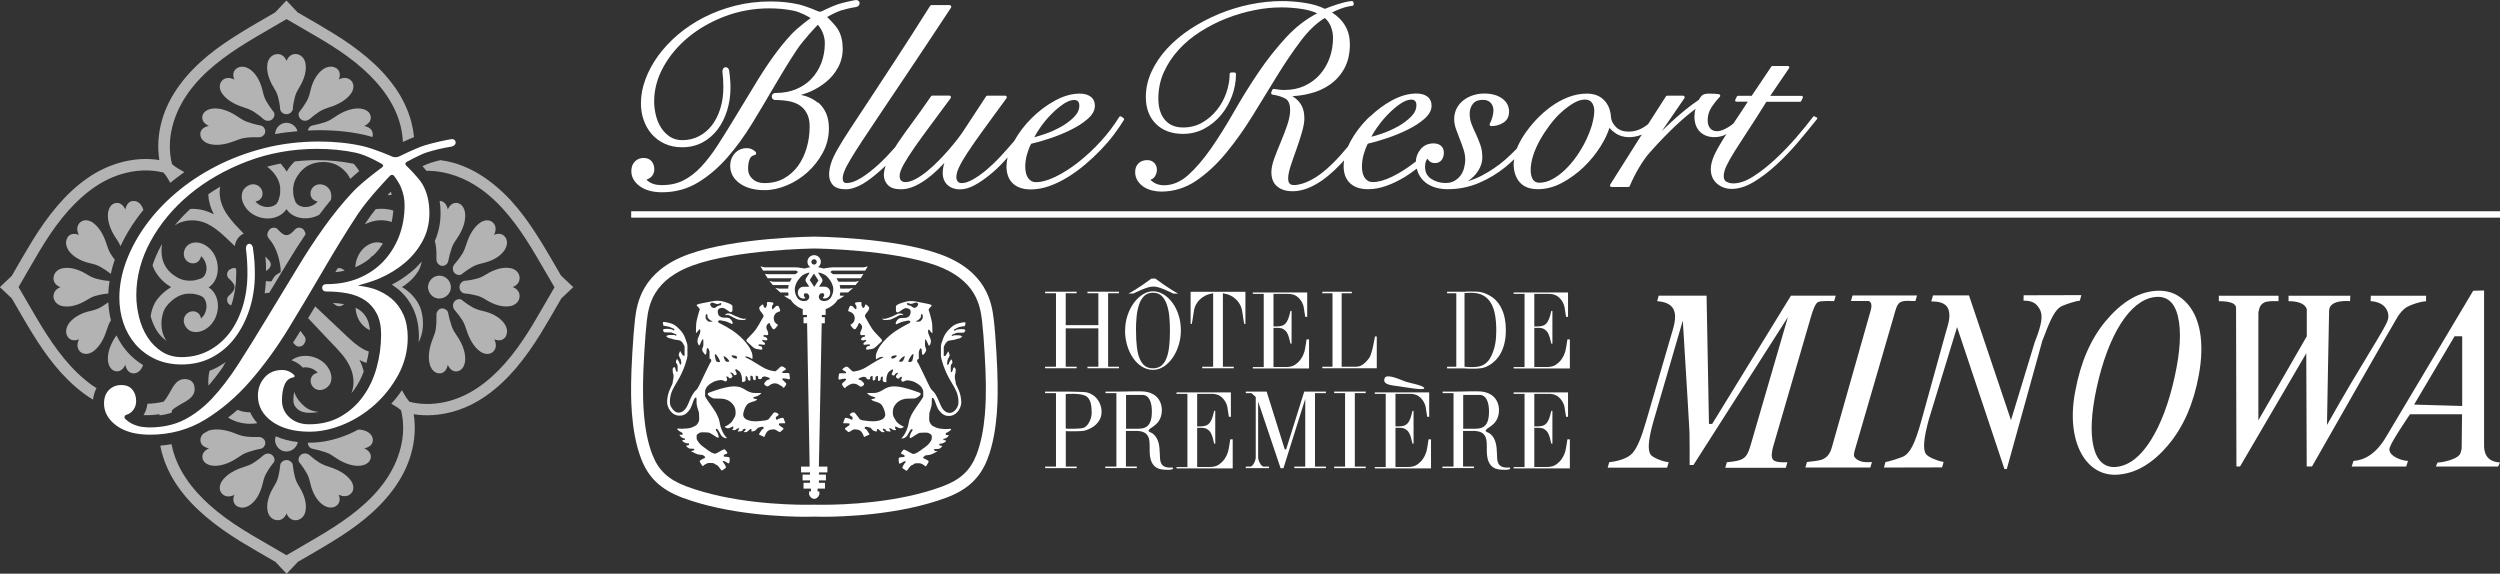 <?xml version="1.0" encoding="UTF-8"?><svg id="_イヤー_2" xmlns="http://www.w3.org/2000/svg" viewBox="0 0 343.92 78.92"><rect x="0" y="0" width="343.92" height="78.92" fill="#333333" stroke="none"/><defs><style>.cls-1,.cls-2{fill:#fff;}.cls-3{fill:#b3b3b4;}.cls-2{fill-rule:evenodd;}</style></defs><g id="design"><g><g><path class="cls-3" d="M7.35,40.69c-.02,.76,.58,1.29,1.22,1.42,1.14,.23,2.36-.22,3.34-.82,.42-.26,.79-.47,1.26-.6,.54-.14,1.08-.26,1.63-.3,.03,0,.06,0,.1,0,.02-.57,.08-1.14,.17-1.72-.08-.03-.17-.05-.26-.04-.53-.04-1.05-.15-1.57-.29-.47-.13-.85-.33-1.28-.59-.99-.61-2.23-1.08-3.38-.84-.63,.13-1.22,.64-1.22,1.37,0,.63,.44,1.05,.96,1.23-.5,.18-.93,.58-.96,1.19Zm1.47,.49s-.05,.03-.08,.03c-.05,0,.02-.02,.08-.03Z"/><path class="cls-3" d="M9.26,32.74c-.37,.64-.1,1.39,.32,1.91,.7,.86,1.82,1.34,2.84,1.57,.51,.11,.97,.25,1.44,.52,.45,.26,.88,.54,1.28,.86,.03,.03,.07,.05,.1,.07,.14-.65,.32-1.29,.55-1.94-.18-.24-.36-.48-.52-.74-.3-.47-.46-.93-.63-1.47-.35-1.09-.95-2.25-1.88-2.9-.51-.35-1.22-.48-1.72-.04-.52,.45-.5,1.17-.19,1.74-.57-.26-1.25-.21-1.61,.41Zm2.55-.68s-.03,0-.04,0c-.02-.04,0-.03,.04,0Z"/><path class="cls-3" d="M10.98,48.34c.51,.51,1.26,.4,1.8,.03,.93-.64,1.53-1.81,1.88-2.9,.16-.51,.32-.97,.6-1.41-.2-.8-.32-1.63-.36-2.48-.33,.24-.68,.47-1.03,.68-.46,.27-.92,.4-1.44,.52-1.02,.23-2.14,.71-2.84,1.57-.41,.51-.68,1.24-.34,1.87,.35,.66,1.04,.71,1.63,.45-.29,.53-.34,1.21,.11,1.67Zm.8-1.4s.03,0,.04,0c-.05,.04-.06,.04-.04,0Z"/><path class="cls-3" d="M27.56,18.4c-.04,.69,.52,1.18,1.18,1.38,1.18,.35,2.54,.02,3.64-.42,.42-.17,.84-.33,1.31-.39,.63-.09,1.28-.11,1.92-.09,.22,0,.42-.07,.57-.2,.13-.1,.23-.23,.28-.4,0-.03,.02-.07,.02-.1,0-.04,.01-.08,.01-.12,0-.15-.04-.29-.12-.41-.11-.19-.29-.35-.53-.39-.62-.11-1.22-.28-1.8-.48-.48-.17-.88-.42-1.29-.7-.91-.63-2.1-1.2-3.27-1.16-.68,.02-1.44,.31-1.62,.98-.18,.66,.28,1.16,.87,1.42-.59,.12-1.14,.44-1.18,1.08Zm1.89-2.58c-.26-.06,0-.03,0,0h0Z"/><path class="cls-3" d="M48.33,67.86c.44-.51,.31-1.21-.04-1.72-.64-.93-1.81-1.53-2.9-1.88-.53-.17-1-.33-1.47-.63-.47-.3-.92-.64-1.33-1.01-.16-.14-.33-.21-.51-.23-.18-.03-.37,0-.57,.1-.22,.12-.39,.36-.43,.62v.03s0,.03-.01,.04c0,.02,0,.03,0,.05,0,.01,0,.02,0,.03,0,.01,0,.03,0,.04,0,.01,0,.03,0,.04v.02s.01,.04,.02,.06v.02s.02,.03,.02,.05c.04,.1,.1,.19,.2,.28,.32,.41,.6,.84,.86,1.28,.27,.46,.4,.92,.52,1.44,.23,1.02,.71,2.14,1.57,2.84,.52,.42,1.27,.69,1.91,.32,.62-.36,.67-1.04,.41-1.61,.57,.31,1.29,.33,1.74-.19Zm-1.47-.71s0-.03,0-.04c.04,.05,.04,.06,0,.04Z"/><path class="cls-3" d="M60.52,51.37c.64-.04,.96-.59,1.08-1.18,.26,.59,.76,1.05,1.42,.87,.68-.18,.96-.94,.98-1.62,.03-1.17-.53-2.36-1.16-3.27-.28-.41-.54-.81-.7-1.29-.2-.59-.37-1.19-.48-1.8-.04-.24-.2-.42-.39-.53-.12-.08-.26-.12-.41-.12-.04,0-.08,0-.12,.01-.04,0-.07,.01-.1,.02-.17,.05-.31,.15-.4,.28-.13,.16-.21,.36-.2,.57,.02,.64,0,1.29-.09,1.92-.06,.48-.22,.9-.39,1.31-.44,1.1-.77,2.46-.42,3.64,.2,.66,.69,1.22,1.38,1.18Zm2.58-1.89s.06,.26,0,0h0Z"/><path class="cls-3" d="M69.6,46.22c.34-.64,.07-1.37-.34-1.87-.7-.86-1.82-1.34-2.84-1.57-.51-.12-.97-.25-1.44-.52-.45-.26-.88-.54-1.28-.86-.09-.09-.18-.16-.28-.2-.02,0-.03-.01-.05-.02h-.02s-.04-.02-.06-.02h-.02s-.03,0-.04,0h-.07s-.03,0-.05,0c-.01,0-.02,0-.03,0h-.04c-.25,.05-.49,.22-.61,.44-.1,.18-.13,.36-.1,.53,.01,.18,.08,.37,.23,.54,.37,.42,.7,.86,1.01,1.33,.3,.47,.46,.93,.63,1.47,.35,1.09,.95,2.25,1.88,2.9,.54,.37,1.3,.49,1.8-.03,.45-.46,.4-1.15,.11-1.67,.59,.26,1.27,.21,1.63-.45Zm-2.57,.71s.03,0,.04,0c.02,.04,0,.03-.04,0Z"/><path class="cls-3" d="M71.49,38.27c0-.74-.59-1.25-1.22-1.37-1.16-.24-2.39,.23-3.38,.84-.42,.26-.8,.46-1.28,.59-.52,.14-1.04,.24-1.57,.29-.25-.02-.48,.12-.63,.32-.12,.15-.2,.34-.2,.56,0,.21,.07,.39,.17,.53,.15,.22,.39,.37,.65,.35,.55,.05,1.09,.16,1.63,.3,.47,.13,.85,.34,1.26,.6,.98,.6,2.2,1.05,3.34,.82,.64-.13,1.25-.66,1.22-1.42-.02-.61-.45-1.01-.95-1.19,.51-.18,.95-.6,.95-1.23Zm-1.39,2.94s-.06-.01-.08-.03c.06,.01,.14,.03,.08,.03Z"/><path class="cls-3" d="M67.78,30.59c-.5-.44-1.21-.31-1.72,.04-.93,.64-1.53,1.8-1.88,2.89-.17,.53-.33,1-.63,1.47-.3,.47-.64,.92-1.01,1.33-.14,.16-.21,.33-.23,.51-.03,.18,0,.37,.1,.56,.12,.22,.36,.39,.62,.43h.03s.03,0,.04,0c.02,0,.03,0,.05,0,0,0,.02,0,.03,0,.01,0,.03,0,.04,0,.02,0,.03,0,.04,0h.02s.04-.01,.06-.02h.02s.03-.02,.05-.02c.1-.04,.19-.1,.28-.2,.41-.32,.84-.6,1.28-.86,.46-.27,.93-.4,1.44-.52,1.02-.23,2.14-.71,2.84-1.57,.42-.52,.69-1.27,.32-1.91-.36-.62-1.04-.67-1.61-.41,.31-.57,.33-1.29-.19-1.74Zm-.71,1.47s-.03,0-.04,0c.05-.04,.06-.04,.04,0Z"/><path class="cls-3" d="M27.87,63.1c.18,.68,.94,.96,1.62,.98,1.17,.03,2.35-.53,3.27-1.16,.41-.28,.81-.54,1.29-.7,.59-.2,1.19-.37,1.8-.48,.24-.04,.42-.2,.53-.39,.07-.12,.12-.26,.12-.41,0-.04,0-.08-.01-.12,0-.04-.01-.07-.02-.1-.05-.17-.15-.3-.28-.4-.16-.13-.36-.21-.57-.2-.64,.02-1.29,0-1.92-.09-.48-.07-.9-.22-1.31-.39-1.1-.44-2.46-.77-3.64-.42h-.01c-.25,.15-.49,.28-.74,.41-.28,.25-.45,.57-.43,.97,.04,.64,.59,.96,1.18,1.08-.59,.26-1.05,.76-.87,1.42Zm1.58,.08s-.26,.06,0,0h0Z"/><path class="cls-3" d="M62.03,39.5c-.01-.85-.71-1.58-1.58-1.58-.81,0-1.41,.6-1.55,1.35-.02,.07-.03,.15-.03,.23,0,.08,0,.16,.03,.23,.14,.76,.77,1.37,1.59,1.34,.83-.03,1.55-.72,1.54-1.57Zm-1.5,0h0Zm0-.01h0v-.02h0v.02Z"/><path class="cls-3" d="M32.7,69.68c.64,.34,1.36,.07,1.87-.34,.86-.7,1.34-1.82,1.57-2.84,.12-.51,.25-.97,.52-1.44,.26-.45,.54-.88,.86-1.28,.09-.09,.16-.18,.2-.28,0-.02,.01-.03,.02-.05v-.02s.02-.04,.02-.06v-.02s0-.03,0-.04v-.19c-.06-.25-.23-.49-.45-.61-.18-.1-.36-.13-.53-.1-.18,.01-.37,.08-.54,.23-.41,.37-.86,.7-1.33,1.01-.47,.3-.93,.46-1.47,.63-1.09,.35-2.25,.95-2.89,1.88-.37,.54-.49,1.3,.03,1.8,.46,.45,1.14,.4,1.67,.11-.26,.59-.21,1.27,.45,1.63Zm-.72-2.53s-.03,0,0-.04c0,.01,0,.03,0,.04Z"/><path class="cls-3" d="M30.58,11.06c-.51,.5-.4,1.26-.03,1.8,.64,.93,1.8,1.53,2.89,1.88,.53,.17,1,.33,1.47,.63,.47,.3,.92,.64,1.33,1.01,.17,.15,.35,.22,.54,.23,.17,.02,.36,0,.53-.1,.22-.12,.39-.36,.43-.61v-.07s.01-.04,.01-.05v-.14s-.02-.04-.02-.06v-.02s-.02-.03-.02-.05c-.04-.1-.1-.19-.2-.28-.32-.41-.6-.84-.86-1.28-.27-.46-.4-.92-.52-1.44-.23-1.02-.71-2.14-1.57-2.84-.51-.41-1.24-.68-1.87-.34-.66,.35-.71,1.04-.45,1.62-.53-.29-1.21-.34-1.67,.11Zm1.4,.8s0,.03,0,.04c-.04-.05-.04-.06,0-.04Z"/><path class="cls-3" d="M42.58,60.9c-.08,0-.15,0-.23,0,0,.02,0,.03,0,.05,0,.15,.04,.28,.12,.4,.11,.2,.3,.35,.53,.39,.64,.12,1.26,.29,1.86,.5,.46,.16,.84,.41,1.23,.68,.91,.63,2.1,1.2,3.27,1.16,.68-.02,1.44-.31,1.62-.98,.18-.66-.27-1.16-.87-1.42,.59-.12,1.14-.44,1.18-1.08,.04-.69-.52-1.18-1.18-1.38-.26-.08-.53-.12-.81-.13-.47,.25-.95,.49-1.44,.69-1.78,.74-3.56,1.12-5.28,1.12Z"/><path class="cls-3" d="M63.02,27.95c-.66-.18-1.16,.27-1.42,.87-.12-.59-.44-1.14-1.08-1.18-.01,0-.02,0-.04,0,.08,.53,.13,1.08,.13,1.66,0,1.39-.28,2.69-.8,3.88,.06,.19,.11,.38,.14,.59,.09,.63,.11,1.28,.09,1.92,0,.21,.07,.41,.2,.57,.1,.13,.24,.23,.41,.29,.03,0,.07,.02,.1,.02,.04,0,.08,.01,.12,.01,.15,0,.28-.04,.4-.12,.2-.11,.35-.3,.39-.53,.12-.64,.29-1.26,.5-1.86,.16-.46,.41-.84,.68-1.23,.63-.91,1.2-2.1,1.16-3.27-.02-.68-.31-1.44-.98-1.62Z"/><path class="cls-3" d="M57.51,37.37c.25-.44,.41-.91,.52-1.4-.43,.5-.89,.96-1.4,1.38-.83,.69-1.74,1.3-2.73,1.81,.34,.21,.66,.45,.96,.7,.87,.74,1.56,1.67,2.05,2.76,.48,1.08,.72,2.34,.72,3.75,0,.25-.03,.5-.05,.75,.32-.64,.53-1.35,.59-2.1,.06-.77-.02-1.58-.23-2.32-.25-.84-.7-1.54-1.31-2.17-.4-.41-.85-.76-1.34-1.04,.15-.08,.29-.18,.43-.28,.69-.49,1.35-1.12,1.77-1.86Z"/><path class="cls-3" d="M40.15,49.5s-.04,.04-.06,.05c.54,.19,1.05,.49,1.49,.93,.03,.03,.04,.06,.06,.09,.11-.02,.23-.04,.33-.04,.3,0,.47,.02,.78,.12,.35,.11,.7,.33,.95,.63h0s-.05,.02-.07,.03c-.29,.05-.57,.22-.73,.48-.31,.5-.17,1.15,.24,1.53,.78,.72,2.01,.2,2.35-.7,.32-.89-.12-1.88-.74-2.53-1.14-1.19-3.21-1.54-4.59-.58Z"/><path class="cls-3" d="M51.67,28.79c-.44,.55-.86,1.11-1.19,1.62-.1,.15-.2,.31-.3,.46,.87-.44,1.82-.66,2.81-.54,.31,.04,.6,.11,.89,.21,.11-.51,.19-1.03,.23-1.58-.64-.19-1.31-.27-1.98-.23-.16,0-.31,.03-.46,.05Z"/><path class="cls-3" d="M53.89,26.79h0c-.04-.14-.07-.27-.12-.41v-.03c-.15,.15-.3,.32-.45,.49,.2,.01,.39,0,.57-.05Z"/><path class="cls-3" d="M50.31,48.21c-1.33-.66-2.38-1.75-3.44-2.75-1.17-1.1-2.34-2.21-3.51-3.31-.32,.54-.65,1.08-.97,1.62,.86,.91,1.72,1.82,2.57,2.73,.92,.97,1.92,1.92,2.67,3.03,.71,1.06,1.12,2.26,.97,3.55-.04,.35-.14,.68-.26,1,.13-.15,.26-.3,.38-.47,.54-.74,.98-1.58,1.32-2.5-.13-.56-.33-1.09-.59-1.59,.31,.16,.63,.29,.96,.41,.14-.52,.24-1.04,.33-1.57-.13-.05-.27-.09-.4-.15Z"/><path class="cls-3" d="M35.4,58.22c-.41-.46-.74-.96-.98-1.5-.6,0-1.21-.1-1.74-.34-.43,.37-.87,.73-1.31,1.07,.75,.46,1.6,.75,2.52,.83,.5,.04,1.01,.02,1.52-.06Z"/><path class="cls-3" d="M30.71,50.39c.1-.21,.23-.4,.35-.59-.35,.25-.72,.48-1.1,.69-.37,.2-.74,.37-1.13,.52-.16,.66-.21,1.36-.15,2.04,.67-.77,1.35-1.65,2.01-2.6,0-.01,0-.03,.02-.04Z"/><path class="cls-3" d="M39.42,62.11c.76-.01,1.41-.57,1.55-1.3-1.12-.13-2.13-.39-3.04-.79-.06,.17-.09,.36-.09,.56,.03,.83,.72,1.55,1.57,1.53Zm.03-1.5h0Zm-.02,0h0Zm-.03,0h0Z"/><path class="cls-3" d="M38.69,29.5c.29-.2,.53-.45,.72-.73,.93,1.41,2.95,1.55,4.37,.85,.06-.03,.11-.08,.17-.11,.52-.7,1.04-1.37,1.58-2.02,.12-.57,.04-1.23-.39-1.66-.36-.36-.88-.54-1.39-.45-.58,.11-1.02,.61-1.04,1.21-.02,.55,.38,1.01,.9,1.11,.03,.01,.05,.03,.08,.04-.17,.2-.39,.36-.63,.49-.19,.1-.41,.17-.67,.22-.09,.02-.14,.02-.29,.03-.07,0-.15,0-.22,0-.02,0-.19-.02-.17-.02-.25-.04-.45-.12-.62-.22-.17-.1-.29-.21-.39-.38-.02-.04-.06-.1-.09-.16,0,0,0-.02,0-.05-.01-.03-.02-.06-.04-.09-.02-.07-.05-.13-.07-.2-.04-.14-.08-.28-.11-.42-.02-.07-.03-.14-.04-.21,0,0,0-.04-.01-.07,0-.03,0-.05,0-.06-.01-.19-.02-.37-.02-.56,0-.1,.01-.2,.02-.3,0,.08,.03-.19,.04-.24,.11-.53,.24-.81,.51-1.25,.61-.97,1.42-1.6,2.49-1.84,.96-.22,2.07-.16,2.95,.29,.81,.42,1.46,1.08,1.86,1.91,.39-.36,.81-.73,1.22-1.07-.1-.18-.21-.35-.33-.51-.13-.17-.26-.33-.41-.49-.02,0-.04-.01-.06-.02-1.56-.32-3.24-.49-4.98-.49-1.04,0-2.07,.06-3.08,.18-.02,.02-.05,.04-.07,.06-.41,.4-.76,.85-1.04,1.34-.09-.15-.18-.29-.28-.43-.17-.23-.36-.46-.55-.68-.63,.12-1.25,.26-1.86,.43,.27,.19,.51,.42,.78,.71,.17,.19,.29,.34,.43,.56,.08,.12,.15,.25,.22,.38,.03,.05,.05,.1,.07,.15,.01,.03,.02,.05,.03,.06l.02,.05c.08,.21,.15,.43,.2,.65,.02,.07,.03,.15,.04,.22,0,.02,0,.07,0,.09,0,.07,.01,.13,.01,.2,0,.19,0,.38-.01,.57,0,.04,0,.07-.01,.11-.02,.09-.03,.18-.05,.26-.03,.14-.07,.28-.11,.42-.02,.05-.04,.11-.06,.16l-.03,.08s0,.01,0,.02v.02h0s-.02,.05-.04,.07c-.04,.07-.08,.15-.12,.22-.05,.07-.1,.13-.21,.22,.03-.03-.06,.04-.07,.04-.07,.05-.15,.09-.23,.13-.19,.09-.48,.15-.73,.16-.3,0-.47-.02-.78-.12-.35-.11-.7-.33-.95-.63h0s.05-.02,.07-.03c.29-.05,.57-.22,.73-.48,.31-.5,.17-1.15-.25-1.53-.78-.72-2.01-.2-2.34,.7-.32,.89,.12,1.88,.74,2.53,1.14,1.19,3.21,1.54,4.59,.58Z"/><path class="cls-3" d="M40.65,7.43c-.63,0-1.05,.44-1.23,.96-.18-.5-.58-.93-1.19-.95-.76-.02-1.29,.58-1.42,1.22-.23,1.14,.22,2.36,.82,3.34,.26,.42,.47,.79,.6,1.26,.14,.54,.26,1.07,.3,1.63-.02,.26,.13,.5,.35,.65,.14,.11,.32,.17,.53,.17,.22,0,.42-.07,.56-.2,.2-.15,.34-.38,.32-.63,.04-.53,.15-1.05,.29-1.57,.13-.47,.33-.85,.59-1.28,.61-.99,1.08-2.23,.84-3.38-.13-.63-.64-1.22-1.37-1.22Zm-2.94,1.39c0-.05,.02,.02,.03,.08-.02-.02-.03-.05-.03-.08Z"/><path class="cls-3" d="M46.18,9.34c-.64-.37-1.4-.1-1.91,.32-.86,.7-1.34,1.82-1.57,2.84-.12,.51-.25,.97-.52,1.44-.26,.45-.54,.88-.86,1.28-.09,.09-.16,.18-.2,.28,0,.02-.01,.03-.02,.05v.02s-.02,.04-.02,.06v.02s0,.03,0,.04c0,.01,0,.03,0,.04,0,.01,0,.02,0,.03,0,.02,0,.03,0,.05,0,.01,0,.03,0,.04v.03c.05,.25,.22,.5,.44,.62,.19,.1,.38,.13,.57,.1,.17-.02,.35-.09,.51-.23,.42-.37,.86-.7,1.33-1.01,.47-.3,.93-.46,1.47-.63,1.09-.35,2.25-.95,2.9-1.88,.35-.51,.48-1.22,.04-1.72-.45-.52-1.17-.5-1.74-.19,.26-.57,.21-1.25-.41-1.61Zm.68,2.51s.03,0,0,.04c0-.01,0-.03,0-.04Z"/><path class="cls-3" d="M77.2,37.95h0c-.93-1.59-1.83-3.19-2.8-4.75-.97-1.56-1.99-3.09-3.16-4.51-1.16-1.42-2.5-2.74-3.99-3.84-1.49-1.1-3.13-1.97-4.93-2.47-.57-.16-1.15-.27-1.73-.35-.48,.12-.96,.24-1.41,.39-.27,.09-.65,.25-1.06,.44,.18,.2,.37,.42,.55,.64,2.69-.03,5.33,.96,7.53,2.54,2.89,2.08,5.03,5.03,6.88,8.03,1.1,1.79,2.12,3.64,3.2,5.45-1.91,3.22-3.64,6.59-6,9.51-2.13,2.64-4.82,5.02-8.12,6.03-1.89,.57-3.9,.7-5.82,.22-.43-.47-.73-1.04-1.05-1.6-.44,.66-.93,1.28-1.46,1.86,.47,.27,.94,.54,1.34,.9,.85,3.46-.24,7.02-2.28,9.86-2.08,2.89-5.03,5.03-8.03,6.88-1.79,1.1-3.64,2.12-5.45,3.2-3.22-1.91-6.59-3.64-9.51-6-2.64-2.13-5.02-4.82-6.02-8.12-.12-.38-.2-.77-.28-1.16-.51,.09-1.03,.16-1.55,.2,.06,.29,.11,.59,.19,.87,.44,1.69,1.21,3.3,2.21,4.73,1.09,1.57,2.41,2.94,3.86,4.17,1.45,1.23,3.02,2.32,4.63,3.32,.81,.5,1.63,.99,2.46,1.47,.82,.48,1.65,.95,2.48,1.43h0l1.55,1.64,1.55-1.64h0c1.59-.93,3.19-1.83,4.76-2.8,1.56-.96,3.09-1.99,4.51-3.16,1.42-1.17,2.74-2.5,3.84-3.99,1.1-1.49,1.97-3.13,2.47-4.93,.25-.88,.41-1.79,.47-2.7,.06-.91,.02-1.83-.12-2.73,1.73,.28,3.49,.15,5.18-.29,1.69-.44,3.3-1.21,4.73-2.21,1.57-1.09,2.94-2.41,4.18-3.86,1.23-1.45,2.32-3.02,3.32-4.63,.5-.81,.99-1.63,1.47-2.46,.48-.82,.95-1.65,1.43-2.48h0l1.64-1.55-1.64-1.55Z"/><path class="cls-3" d="M38.23,71.57c.61-.02,1.01-.46,1.19-.95,.18,.51,.61,.95,1.23,.95,.74,0,1.25-.59,1.37-1.22,.24-1.16-.23-2.39-.84-3.38-.26-.42-.46-.8-.59-1.28-.14-.52-.24-1.04-.29-1.57,.02-.25-.12-.48-.32-.63-.15-.12-.34-.2-.56-.2-.21,0-.39,.07-.53,.17-.22,.15-.37,.39-.35,.65-.05,.55-.16,1.09-.3,1.63-.13,.47-.34,.84-.6,1.26-.6,.98-1.05,2.2-.82,3.34,.13,.64,.66,1.25,1.42,1.22Zm-.49-1.48c-.01,.06-.03,.14-.03,.08,0-.03,.01-.06,.03-.08Z"/><path class="cls-3" d="M25.68,55.13c.45-.27,.85-.61,1.02-1.12,.15-.47,.09-1.14-.28-1.5-.36-.36-.99-.43-1.46-.3-.53,.15-.89,.58-1.17,1.03-.42,.68-.75,1.42-1.29,2.02-.74,.18-1.48,.26-2.22,.28-.06,.57-.24,1.1-.54,1.57,.74,.02,1.48-.01,2.21-.13,0,.05-.01,.11-.02,.16,.59-.07,1.15-.19,1.67-.36,.02-.12,.04-.23,.07-.35,.59-.54,1.34-.88,2.02-1.29Z"/><path class="cls-3" d="M18.32,27.64c-.64,.04-.96,.59-1.08,1.18-.26-.59-.76-1.05-1.42-.87-.68,.18-.96,.94-.98,1.62-.03,1.17,.53,2.35,1.16,3.27,.22,.32,.42,.65,.58,1.01,.6-1.28,1.33-2.53,2.2-3.74,.3-.41,.61-.82,.94-1.22,0-.02,0-.04-.01-.06-.2-.66-.69-1.22-1.38-1.18Z"/><path class="cls-3" d="M24.07,30.99c.28-.18,.57-.34,.89-.44,1.17-.39,2.47-.3,3.58,.25,1.33,.66,2.38,1.74,3.44,2.75l.33,.31c.09-.8,.56-1.44,1.22-1.72-.81-.84-1.66-1.69-2.31-2.66-.71-1.06-1.12-2.26-.97-3.55,.01-.09,.04-.17,.06-.26-.57,.33-1.12,.68-1.65,1.05,0,.02,0,.04,0,.07,.05,.98,.33,1.87,.76,2.69-.42-.22-.86-.4-1.32-.53-.62-.17-1.27-.24-1.92-.21-.77,.71-1.48,1.46-2.11,2.24Z"/><path class="cls-3" d="M13.3,53.41c-.23-.14-.45-.28-.67-.44-2.89-2.08-5.03-5.03-6.88-8.03-1.1-1.79-2.12-3.64-3.2-5.45,1.91-3.22,3.64-6.59,6-9.51,2.13-2.64,4.82-5.02,8.12-6.02,1.89-.57,3.9-.7,5.82-.22,.38,.42,.66,.92,.94,1.41,.61-.51,1.26-1,1.93-1.47-.59-.34-1.2-.65-1.7-1.11-.86-3.46,.24-7.02,2.28-9.86,2.08-2.89,5.03-5.03,8.03-6.88,1.79-1.1,3.64-2.12,5.45-3.2,3.22,1.91,6.59,3.64,9.51,6,2.64,2.13,5.02,4.82,6.02,8.12,.28,.91,.43,1.84,.48,2.78,.47-.22,1.01-.46,1.53-.67-.07-.68-.19-1.36-.36-2.03-.45-1.69-1.21-3.3-2.21-4.73-1.1-1.57-2.41-2.94-3.86-4.17-1.45-1.23-3.02-2.32-4.64-3.32-.81-.5-1.63-.99-2.46-1.47-.82-.48-1.65-.95-2.48-1.43l-1.55-1.64-1.55,1.64c-1.59,.93-3.19,1.83-4.76,2.8-1.56,.97-3.09,1.99-4.51,3.16-1.42,1.17-2.74,2.5-3.84,3.99-1.1,1.49-1.97,3.13-2.47,4.93-.25,.88-.41,1.79-.47,2.7-.06,.91-.02,1.83,.12,2.73-1.73-.28-3.49-.15-5.18,.29-1.69,.45-3.3,1.21-4.73,2.21-1.57,1.1-2.94,2.41-4.17,3.86-1.23,1.45-2.32,3.02-3.32,4.63-.5,.81-.99,1.63-1.47,2.46-.48,.83-.95,1.65-1.43,2.48l-1.64,1.55,1.64,1.55c.93,1.59,1.83,3.19,2.8,4.76,.96,1.56,1.99,3.09,3.16,4.51,1.17,1.42,2.5,2.74,3.98,3.84,.4,.3,.82,.57,1.24,.82,.06-.57,.22-1.1,.47-1.57Z"/><path class="cls-3" d="M39.42,16.89c-.85-.01-1.54,.71-1.57,1.53,0,0,0,.02,0,.03,1-.19,2.04-.31,3.08-.4-.19-.66-.8-1.15-1.51-1.16Z"/><path class="cls-3" d="M32.5,37.59c0-.22-.02-.44-.02-.66-.24-.09-.52-.08-.74,.08-.1,.04-.19,.09-.27,.18-.29,.29-.32,.83,0,1.11,.33,.3,.8,.75,.8,1.2s-.47,.9-.8,1.2c-.32,.28-.29,.82,0,1.11,.08,.08,.17,.14,.27,.18,.02,.01,.04,.02,.06,.03,.03-.08,.06-.16,.09-.25,.4-1.27,.61-2.67,.61-4.17Z"/><path class="cls-3" d="M47.4,37.24s-.02-.03-.03-.05c-.08-.08-.18-.14-.27-.18-.2-.14-.43-.16-.66-.1-.11,.18-.21,.36-.32,.54,.45-.04,.87-.12,1.28-.21Z"/><path class="cls-3" d="M40.31,47.14c.11,.11,.22,.22,.3,.31,.28,.32,.82,.29,1.11,0,.08-.08,.14-.18,.18-.27,.22-.31,.17-.73-.08-1.01-.18-.21-.34-.43-.49-.66-.09,.15-.18,.31-.28,.46-.24,.4-.5,.79-.75,1.18Z"/><path class="cls-3" d="M50.97,15.9c-.18-.68-.94-.96-1.62-.98-1.17-.03-2.35,.53-3.27,1.16-.39,.27-.78,.52-1.23,.68-.61,.21-1.23,.38-1.86,.5-.24,.04-.42,.2-.53,.4-.06,.09-.09,.19-.1,.3,.51-.02,1.02-.05,1.54-.05,2.24,0,4.34,.22,6.25,.65,.35,.08,.71,.18,1.07,.29,.05-.14,.07-.28,.06-.44-.04-.64-.59-.96-1.18-1.08,.59-.26,1.05-.76,.87-1.42Z"/><path class="cls-3" d="M23.53,39.5c-.15,.09-.29,.18-.43,.28-.69,.49-1.35,1.12-1.77,1.86-.33,.58-.51,1.21-.61,1.86,.21,.75,.49,1.44,.88,2.04,.35,.55,.8,1,1.32,1.37-.57-.82-.76-1.74-.7-2.74,.03-.43,.16-1.05,.32-1.42,.25-.56,.56-.9,1.03-1.33,.19-.17,.34-.29,.56-.43,.12-.08,.25-.15,.38-.22,.05-.03,.1-.05,.15-.07,.03-.01,.05-.02,.06-.03,.01,0,.03,0,.05-.02,.21-.08,.43-.15,.65-.2,.07-.02,.15-.03,.22-.04,.02,0,.07,0,.09,0,.07,0,.13-.01,.2-.01,.19,0,.38,0,.56,.01,.04,0,.08,0,.11,.01,.09,.02,.18,.03,.26,.05,.14,.03,.29,.07,.43,.11,.05,.02,.11,.04,.16,.06,.03,0,.05,.02,.08,.03,0,0,.01,0,.02,0h.01s.05,.03,.08,.04c.08,.04,.15,.07,.22,.12,.07,.05,.13,.1,.22,.21-.02-.03,.04,.06,.04,.07,.05,.07,.09,.15,.13,.23,.09,.19,.15,.48,.16,.73,0,.3-.02,.47-.12,.78-.11,.35-.33,.7-.63,.95h0s-.02-.05-.03-.08c-.05-.29-.22-.57-.48-.73-.5-.31-1.15-.17-1.53,.25-.72,.78-.2,2.01,.7,2.34,.89,.32,1.88-.12,2.53-.74,1.19-1.14,1.54-3.21,.58-4.6-.2-.29-.45-.53-.73-.71,1.42-.93,1.55-2.95,.85-4.37-.41-.83-1.2-1.55-2.11-1.75-.57-.13-1.24-.04-1.68,.39-.36,.36-.54,.88-.45,1.39,.11,.58,.61,1.02,1.21,1.04,.55,.02,1.01-.38,1.11-.9,.01-.03,.03-.05,.04-.08,.2,.17,.36,.39,.49,.63,.1,.19,.17,.41,.22,.67,.02,.09,.02,.14,.03,.29,0,.08,0,.15,0,.22,0,.02-.02,.19-.02,.17-.04,.25-.12,.45-.22,.62-.1,.17-.21,.29-.38,.39-.04,.02-.1,.06-.16,.09,0,0-.02,0-.05,0-.03,.01-.06,.02-.09,.03-.07,.02-.13,.05-.2,.07-.14,.04-.28,.08-.43,.11-.07,.02-.14,.03-.21,.04,0,0-.04,0-.07,.01h-.06c-.19,.02-.37,.03-.56,.02-.1,0-.2-.01-.3-.02,.08,0-.19-.03-.24-.04-.53-.11-.81-.24-1.25-.51-.97-.61-1.6-1.42-1.84-2.49-.14-.63-.15-1.32-.03-1.97-.06,.11-.13,.2-.19,.31-.47,.86-.85,1.74-1.13,2.62,.26,.74,.67,1.37,1.22,1.94,.4,.41,.85,.76,1.34,1.04Z"/><path class="cls-3" d="M17.47,48.36c-.58-.67-1.06-1.42-1.45-2.23l-.02,.03c-.63,.91-1.2,2.1-1.16,3.27,.02,.68,.31,1.43,.98,1.62,.66,.18,1.16-.28,1.42-.87,.12,.6,.44,1.14,1.08,1.18,.67,.04,1.15-.5,1.36-1.14-.84-.52-1.59-1.14-2.22-1.87Zm-1.72,1.11c-.06,.26-.03,0,0,0h0Z"/><path class="cls-3" d="M37.03,35.84c-.18-.19-.35-.38-.53-.56,.02,.22,.04,.43,.06,.63,.03,.45,.04,.9,.04,1.35,.13-.06,.24-.13,.33-.24,.33-.27,.47-.77,.1-1.17Z"/><path class="cls-3" d="M36.88,40.29h.15c.84-1.37,1.65-2.71,2.39-3.95,.86-1.44,1.74-2.81,2.61-4.11,0-.14-.04-.29-.13-.41-.04-.1-.09-.19-.18-.27-.29-.29-.83-.32-1.11,0-.3,.33-.75,.8-1.2,.8s-.9-.47-1.2-.8c-.28-.32-.82-.29-1.11,0-.08,.08-.14,.18-.18,.27-.22,.31-.17,.73,.08,1.01,.99,1.11,1.44,2.69,1.61,4.13v.5c-.22,.09-.43,.2-.62,.36-.05,.03-.1,.07-.14,.12-.05,.05-.09,.09-.12,.14-.15,.19-.27,.4-.36,.62h-.5c-.1-.01-.2-.03-.29-.04-.03,.57-.09,1.14-.17,1.69,.16-.03,.31-.05,.47-.07Z"/><path class="cls-3" d="M47.1,41.99c.09-.03,.16-.09,.24-.15-.5-.09-1.02-.14-1.56-.17,.1,.08,.21,.16,.31,.24,.29,.25,.71,.3,1.02,.08Z"/><path class="cls-3" d="M50,34.18c-.68,.65-1.08,1.62-1.12,2.58,.75-.32,1.43-.73,2.02-1.22,.09-.11,.17-.23,.28-.32h0s.01,.04,.02,.05c.13-.12,.27-.24,.39-.36,.4-.42,.76-.89,1.08-1.39-.05-.03-.1-.06-.15-.08-.89-.32-1.88,.12-2.53,.74Z"/><path class="cls-3" d="M50.88,45.42c-.05-.63-.18-1.16-.39-1.57-.27-.52-.63-.95-1.09-1.25-.15-.1-.33-.18-.49-.26,.03,.54,.16,1.07,.39,1.53,.32,.66,.9,1.24,1.58,1.56Z"/><polygon class="cls-3" points="36.17 41.69 36.17 41.71 36.18 41.69 36.17 41.69"/><path class="cls-3" d="M43.83,56.68c-.4-.05-.87-.16-1.17-.29-.56-.25-.9-.56-1.33-1.03-.17-.19-.29-.34-.43-.56-.08-.12-.15-.25-.22-.38-.02-.05-.05-.1-.07-.15-.01-.03-.02-.05-.03-.06,0-.01-.01-.03-.02-.05-.04-.09-.05-.19-.08-.28-.07,.29-.12,.66-.12,1.17s.16,.86,.53,1.19c.41,.37,.95,.55,1.64,.55,.46,0,.89-.04,1.31-.11Z"/><path class="cls-1" d="M62.67,19.51c-.06-.34-.4-.39-.56-.37-.06,0-.49,.08-.62,.11-.02,0-1.86,.37-3.07,.75-1.21,.38-3.51,1.52-3.53,1.53-.25,.12-.67,.13-.92,.02-.02-.01-2.39-1.07-4.16-1.47-1.8-.4-3.79-.61-5.92-.61-2.64,0-5.17,.31-7.54,.91-2.36,.6-4.59,1.44-6.63,2.49-2.04,1.05-3.89,2.28-5.53,3.68-1.63,1.39-3.04,2.9-4.17,4.48-1.14,1.58-2.03,3.24-2.66,4.93-.63,1.69-.94,3.38-.94,5,0,1.22,.19,2.4,.56,3.49,.37,1.09,.93,2.07,1.65,2.91,.73,.84,1.63,1.52,2.69,2.02,1.06,.5,2.3,.76,3.67,.76,1.56,0,2.98-.34,4.23-1.01,1.24-.67,2.31-1.59,3.16-2.74,.85-1.15,1.51-2.47,1.98-3.95,.46-1.47,.7-3.06,.7-4.72,0-.57-.02-1.13-.05-1.69-.04-.52-.11-1.16-.22-1.96-.03-.24-.22-.56-.54-.53-.4,.04-.42,.59-.42,.63,.07,.58,.13,1.16,.16,1.72,.04,.57,.05,1.15,.05,1.72,0,1.66-.23,3.22-.68,4.64-.45,1.42-1.08,2.65-1.86,3.65-.79,1-1.75,1.8-2.85,2.37-1.1,.57-2.33,.86-3.65,.86-1.06,0-1.99-.26-2.76-.77-.78-.51-1.44-1.18-1.95-1.98-.52-.8-.91-1.73-1.16-2.75-.25-1.02-.38-2.03-.38-3.01,0-2.56,.67-5.07,1.98-7.46,1.32-2.4,3.12-4.57,5.37-6.43,2.24-1.86,4.91-3.39,7.91-4.53,3-1.14,6.23-1.72,9.6-1.72,1.85,0,3.63,.17,5.29,.52,1.59,.33,3.63,1.55,3.65,1.57,.1,.06,.15,.14,.16,.22,0,.08-.05,.16-.14,.23-.03,.02-2.68,1.95-4.02,3.37-1.37,1.46-2.72,3.12-4,4.91-1.28,1.79-2.57,3.76-3.82,5.86-1.24,2.06-2.61,4.32-4.09,6.73-1.39,2.31-2.69,4.4-3.87,6.23-1.18,1.83-2.39,3.41-3.6,4.7-1.21,1.28-2.51,2.27-3.88,2.96-1.36,.68-2.96,1.02-4.75,1.02-.28,0-.63-.03-1.02-.08-.39-.05-.77-.16-1.13-.32-.37-.16-.69-.36-.97-.6-.21-.18-.25-.25-.26-.25h0c-.05-.11-.05-.22,0-.31,.05-.09,.14-.16,.25-.19,.02,0,.4-.09,.75-.45,.38-.38,.57-.86,.57-1.42,0-.62-.17-1.15-.51-1.57-.35-.43-.86-.64-1.54-.64s-1.24,.23-1.69,.68c-.45,.45-.68,1.08-.68,1.86,0,1.19,.58,2.22,1.72,3.05,1.13,.83,2.68,1.24,4.61,1.24,2.76,0,5.31-.69,7.56-2.06,2.24-1.36,4.33-3.14,6.22-5.31,1.88-2.16,3.66-4.6,5.29-7.27,1.63-2.67,3.23-5.37,4.78-8.02,1.54-2.65,3.11-5.2,4.66-7.57,1.5-2.3,4.47-5.36,4.5-5.39,.08-.09,.19-.13,.3-.12,.11,0,.21,.06,.28,.16,0,0,.65,.85,.95,1.6,.32,.78,.48,1.59,.48,2.4,0,1.54-.26,3-.78,4.33-.52,1.33-1.26,2.49-2.19,3.46-.93,.97-2.07,1.73-3.37,2.27-1.31,.54-2.79,.81-4.41,.81h-.04c-.19,0-.54,.1-.55,.47,0,.15,.04,.29,.13,.38,.1,.1,.24,.16,.42,.16h.04c1.05,0,2.04,.09,2.96,.27,.9,.18,1.7,.5,2.38,.96,.67,.46,1.2,1.07,1.59,1.83,.39,.76,.59,1.72,.59,2.86,0,1.55-.21,3.08-.62,4.57-.41,1.48-1.04,2.81-1.87,3.95-.82,1.15-1.87,2.08-3.1,2.78-1.23,.7-2.69,1.05-4.33,1.05-1.08,0-1.99-.32-2.68-.94-.69-.62-1.04-1.41-1.04-2.34s.13-1.63,.38-2.21c.24-.55,.63-.87,1.21-.97,.07-.01,.12-.06,.14-.12,.02-.06,0-.13-.04-.18-.47-.47-1.04-.71-1.67-.71-1.01,0-1.83,.35-2.43,1.05-.6,.69-.9,1.52-.9,2.48,0,1.45,.66,2.65,1.97,3.58,1.29,.91,3.01,1.38,5.13,1.38,1.52,0,3.09-.34,4.68-1,1.59-.66,3.04-1.59,4.33-2.75,1.29-1.16,2.37-2.54,3.22-4.11,.85-1.58,1.28-3.29,1.28-5.11,0-1.19-.2-2.24-.59-3.12-.39-.88-.94-1.62-1.63-2.21-.69-.58-1.51-1.03-2.43-1.35-.85-.29-2.17-.45-2.22-.46h0s1.86-.48,3.03-1c1.26-.55,2.4-1.25,3.4-2.09,1-.83,1.83-1.84,2.46-2.99,.64-1.16,.96-2.46,.96-3.87,0-1.56-.32-2.89-.94-3.96-.6-1.02-2.18-2.52-2.25-2.59-.08-.08-.12-.17-.11-.27,.01-.09,.07-.18,.17-.23,.02,0,1.75-.99,2.79-1.32,1.05-.33,2.19-.6,3.38-.79,.11-.02,.36-.1,.49-.29,.07-.1,.1-.22,.08-.35"/></g><g><rect class="cls-1" x="86.83" y="29.06" width="257.09" height=".88"/><g><path class="cls-1" d="M112.54,14.15c-.46-.38-1-.69-1.62-.9-.23-.08-.5-.14-.75-.19,.4-.12,.9-.28,1.28-.45,.82-.36,1.57-.82,2.22-1.36,.66-.55,1.21-1.21,1.62-1.97,.42-.77,.64-1.63,.64-2.57,0-1.03-.21-1.92-.63-2.63-.4-.68-1.43-1.66-1.48-1.7-.02-.02-.02-.03-.02-.04,0,0,.01-.02,.04-.03,0,0,1.12-.63,1.76-.84,.67-.21,1.39-.38,2.15-.5,.03,0,.28-.05,.42-.25,.07-.1,.1-.22,.08-.34h0c-.06-.31-.36-.4-.51-.37h0c-.07,0-.39,.06-.43,.07-.05,.01-1.22,.25-1.99,.49-.69,.22-1.92,.81-2.3,.99-.12,.06-.34,.06-.46,0-.01,0-1.55-.69-2.71-.96-1.17-.26-2.46-.4-3.84-.4-1.71,0-3.36,.2-4.89,.59-1.53,.39-2.98,.93-4.3,1.61-1.32,.68-2.53,1.48-3.59,2.39-1.06,.91-1.97,1.89-2.71,2.91-.74,1.03-1.32,2.11-1.73,3.21-.41,1.11-.62,2.21-.62,3.28,0,.81,.12,1.58,.37,2.3,.25,.72,.61,1.37,1.09,1.93,.48,.55,1.08,1.01,1.79,1.34,.71,.33,1.52,.5,2.43,.5,1.03,0,1.97-.23,2.8-.67,.82-.44,1.52-1.05,2.09-1.81,.56-.75,.99-1.62,1.29-2.59,.3-.97,.46-2,.46-3.09,0-.36-.01-.73-.04-1.1-.02-.33-.07-.75-.14-1.27-.03-.26-.22-.5-.52-.48-.32,.03-.41,.38-.41,.58,.04,.36,.08,.73,.1,1.1,.02,.36,.03,.73,.03,1.1,0,1.05-.14,2.04-.43,2.94-.28,.9-.68,1.67-1.17,2.3-.49,.63-1.09,1.12-1.78,1.48-.69,.36-1.45,.53-2.28,.53-.65,0-1.22-.16-1.69-.47-.48-.32-.89-.73-1.21-1.23-.32-.5-.57-1.08-.72-1.72-.16-.64-.24-1.28-.24-1.9,0-1.62,.42-3.21,1.26-4.73,.84-1.53,1.99-2.91,3.42-4.09,1.43-1.19,3.13-2.16,5.05-2.89,1.92-.73,3.98-1.1,6.12-1.1,1.18,0,2.31,.11,3.37,.33,.91,.19,2.07,.85,2.31,1.01-.02,.01-1.73,1.25-2.61,2.19-.89,.95-1.76,2.02-2.58,3.17-.83,1.16-1.66,2.43-2.47,3.78-.81,1.35-1.69,2.8-2.63,4.33-.91,1.5-1.74,2.85-2.49,4-.75,1.17-1.53,2.18-2.3,3-.76,.81-1.59,1.44-2.45,1.87-.85,.43-1.86,.64-2.99,.64-.17,0-.39-.02-.63-.05-.23-.03-.47-.1-.69-.19-.22-.09-.42-.21-.58-.36-.07-.06-.11-.1-.13-.12,0-.02,0-.03,0-.05,0-.02,.04-.03,.06-.04,.05-.01,.31-.09,.56-.33,.28-.28,.42-.62,.42-1.02,0-.44-.12-.81-.36-1.11-.25-.31-.63-.47-1.11-.47s-.88,.16-1.2,.49c-.32,.32-.49,.76-.49,1.31,0,.82,.39,1.52,1.17,2.09,.75,.55,1.78,.83,3.06,.83,1.81,0,3.47-.45,4.95-1.35,1.45-.88,2.81-2.04,4.04-3.45,1.22-1.39,2.37-2.98,3.42-4.7,1.04-1.7,2.07-3.44,3.08-5.17,.99-1.7,2-3.34,3-4.86,.96-1.47,2.86-3.43,2.88-3.45,.02-.02,.06-.03,.07-.03,.02,0,.05,.02,.06,.04,.02,.02,.41,.54,.59,.99,.2,.48,.3,.98,.3,1.49,0,.97-.17,1.89-.49,2.73-.33,.83-.79,1.56-1.37,2.17-.58,.61-1.3,1.08-2.12,1.42-.82,.34-1.76,.51-2.81,.51-.25,0-.5,.16-.51,.46,0,.14,.04,.27,.13,.36,.09,.1,.23,.15,.41,.15,.66,0,1.29,.06,1.87,.17,.56,.11,1.06,.31,1.47,.59,.41,.28,.73,.65,.97,1.12,.24,.47,.36,1.06,.36,1.77,0,.98-.13,1.96-.4,2.89-.26,.93-.66,1.77-1.18,2.5-.52,.72-1.17,1.3-1.94,1.74-.77,.43-1.68,.65-2.71,.65-.66,0-1.2-.19-1.62-.57-.41-.37-.62-.84-.62-1.39s.08-1.01,.23-1.36c.13-.31,.34-.47,.66-.53,.1-.02,.19-.09,.21-.19,.03-.1,0-.2-.07-.27-.34-.33-.74-.5-1.19-.5-.7,0-1.26,.25-1.68,.73-.41,.47-.62,1.04-.62,1.7,0,.99,.45,1.8,1.33,2.43,.86,.61,2,.92,3.39,.92,1,0,2.03-.22,3.07-.66,1.04-.43,1.99-1.04,2.84-1.8,.84-.76,1.55-1.66,2.11-2.69,.56-1.04,.84-2.17,.84-3.37,0-.79-.13-1.48-.39-2.07-.26-.59-.63-1.08-1.09-1.48"/><path class="cls-1" d="M154.27,16.03c-.05-.03-.11-.04-.17-.03-.06,.01-.11,.05-.14,.1-.7,1.14-1.54,2.26-2.52,3.33-.98,1.07-2.02,2.04-3.09,2.88-1.07,.84-2.13,1.51-3.16,2.01-1.01,.49-1.9,.74-2.64,.74-.29,0-.52-.06-.71-.18-.19-.12-.34-.28-.46-.47-.12-.2-.2-.43-.26-.68-.05-.26-.08-.52-.08-.78,0-.57,.08-1.14,.24-1.71,.15-.53,.34-1.02,.57-1.46,.76-.17,1.64-.42,2.61-.75,1.02-.34,1.99-.74,2.87-1.18,.9-.44,1.67-.94,2.29-1.48,.66-.57,1-1.18,1-1.81,0-.54-.2-.97-.58-1.26-.37-.28-.88-.42-1.51-.42-1.1,0-2.25,.33-3.43,.98-1.17,.64-2.26,1.47-3.23,2.44-.94,.94-1.73,1.99-2.35,3.1l-.05,.06c-.58,.68-1.19,1.37-1.83,2.06-.64,.69-1.3,1.31-1.94,1.86-.65,.54-1.28,.99-1.88,1.32-.58,.32-1.09,.49-1.52,.49-.24,0-.42-.07-.54-.22-.13-.16-.2-.35-.2-.58,0-.37,.11-.81,.34-1.31,.23-.52,.62-1.2,1.17-2.04,.55-.84,1.27-1.88,2.15-3.09l3.24-4.44c.05-.07,.06-.16,.02-.23-.04-.08-.12-.12-.2-.12h-2.44c-.07,0-.15,.04-.19,.1l-3.11,4.74c-.16,.25-.41,.6-.75,1.05-.34,.44-.74,.93-1.19,1.46-.46,.53-.96,1.07-1.48,1.6-.52,.54-1.07,1.03-1.61,1.47-.54,.44-1.08,.8-1.59,1.07-.5,.26-.95,.4-1.36,.4-.25,0-.44-.07-.59-.21-.14-.13-.21-.36-.21-.67,0-.36,.19-.88,.55-1.54,.39-.69,.91-1.51,1.56-2.44,.65-.93,1.41-1.97,2.26-3.11,.85-1.13,1.73-2.32,2.65-3.58,.05-.07,.06-.16,.02-.23-.04-.07-.11-.12-.2-.12h-2.34c-.07,0-.14,.04-.18,.1-.93,1.35-1.8,2.57-2.59,3.64-.78,1.05-1.47,2.02-2.04,2.87-.12,.18-.21,.34-.32,.51-.73,.83-1.47,1.61-2.18,2.27-.89,.82-1.74,1.48-2.51,1.95-.75,.46-1.41,.69-1.95,.69-.29,0-.56-.08-.56-.66,0-.25,.07-.57,.22-.95,.15-.39,.42-.93,.82-1.59,.4-.68,.94-1.54,1.66-2.63,.71-1.07,1.61-2.43,2.72-4.08,1.11-1.65,2.44-3.64,4-5.96,1.56-2.32,3.38-5.08,5.48-8.26,.04-.07,.05-.16,0-.23-.04-.07-.11-.12-.2-.12h-2.48c-.08,0-.15,.04-.19,.1-1.8,2.86-3.42,5.38-4.81,7.51-1.39,2.13-2.6,3.97-3.62,5.52-1.03,1.54-1.89,2.85-2.58,3.91-.69,1.06-1.26,1.97-1.69,2.72-.43,.75-.74,1.4-.92,1.95-.18,.55-.28,1.1-.28,1.61,0,.6,.18,1.09,.54,1.46,.36,.37,.95,.56,1.74,.56,.72,0,1.53-.26,2.39-.77,.85-.5,1.86-1.31,3.03-2.4,.03-.03,.06-.06,.08-.08-.15,.45-.25,.89-.25,1.3,0,.53,.19,.99,.56,1.37,.37,.39,.97,.58,1.79,.58,.57,0,1.15-.12,1.73-.37,.57-.24,1.13-.56,1.69-.96,.55-.39,1.11-.86,1.65-1.38,.31-.3,.62-.61,.91-.92-.15,.44-.23,.91-.23,1.4,0,.67,.22,1.22,.65,1.63,.43,.4,1.01,.61,1.73,.61,.62,0,1.3-.19,2-.57,.68-.37,1.38-.85,2.08-1.42,.71-.57,1.4-1.23,2.06-1.95,.14-.15,.26-.31,.4-.46-.09,.42-.15,.84-.15,1.25,0,1,.3,1.79,.88,2.34,.58,.54,1.41,.82,2.45,.82,.82,0,1.68-.15,2.53-.45,.85-.3,1.7-.71,2.54-1.22,.83-.51,1.64-1.1,2.41-1.75,.77-.65,1.5-1.33,2.17-2.03,.67-.7,1.29-1.41,1.82-2.13,.53-.71,.98-1.37,1.34-1.96,.06-.1,.03-.24-.07-.3l-.28-.18Zm-11.17,1.52c.45-.65,.96-1.27,1.52-1.83,.55-.56,1.12-1.04,1.68-1.42,.54-.36,1.04-.55,1.49-.55,.2,0,.37,.06,.5,.19,.13,.12,.19,.31,.19,.58,0,.56-.23,1.07-.71,1.56-.5,.51-1.11,.97-1.81,1.36-.71,.39-1.45,.73-2.21,.99-.56,.19-1.05,.34-1.47,.45,.21-.4,.49-.85,.82-1.33"/><path class="cls-1" d="M249.89,16.17l-.21-.14c-.08-.06-.2-.04-.26,.04-.62,.83-1.41,1.79-2.33,2.86-.91,1.05-1.88,2.06-2.89,2.99-1,.93-2.02,1.73-3.03,2.37-.99,.63-1.9,.94-2.71,.94-.37,0-.69-.08-.97-.24-.25-.14-.36-.39-.36-.77s.12-.86,.37-1.39c.26-.55,.64-1.23,1.14-2.03,.5-.8,1.13-1.77,1.87-2.9,.73-1.09,1.56-2.4,2.48-3.89h4.63c.07,0,.14-.04,.17-.11l.21-.43c.03-.06,.03-.13,0-.19-.04-.06-.1-.09-.16-.09h-4.31l2.59-3.81c.04-.06,.04-.13,.01-.2-.03-.06-.1-.1-.17-.1h-2.12c-.06,0-.12,.03-.16,.08l-2.7,4.02h-1.88c-.07,0-.14,.04-.17,.11l-.21,.43c-.03,.06-.03,.13,0,.18,.03,.06,.1,.09,.16,.09h1.56c-.59,.92-1.17,1.8-1.74,2.64-.08,.12-.16,.23-.24,.36-.15,.12-.3,.24-.46,.35-.29,.2-.6,.37-.93,.51-.64,.27-1.35,.32-1.8-.19-.23-.26-.35-.64-.35-1.13,0-.64,.18-1.23,.53-1.77,.37-.56,.75-1.04,1.14-1.43,.06-.06,.08-.15,.05-.23-.03-.08-.1-.14-.19-.15-.22-.02-.43-.04-.63-.05-.2-.01-.44-.02-.7-.02-.49,0-.82,.09-1.01,.28-.14,.14-.28,.34-.4,.57-.62,.42-1.27,.9-1.92,1.43-.67,.55-1.31,1.1-1.9,1.65-.45,.41-.87,.82-1.27,1.22l3.1-4.52c.05-.07,.05-.16,.01-.23-.04-.07-.11-.12-.2-.12h-2.16c-.08,0-.14,.04-.19,.1-.84,1.3-1.64,2.56-2.46,3.83-.25,.19-.51,.37-.77,.52-.59,.33-1.22,.5-1.89,.5-.75,0-1.31-.2-1.74-.62-.43-.43-.65-.87-.7-1.36-.05-.95-.36-1.73-.93-2.33-.57-.61-1.38-.92-2.41-.92-.85,0-1.7,.17-2.54,.49-.83,.32-1.62,.76-2.37,1.3-.74,.54-1.44,1.15-2.07,1.83-.63,.68-1.18,1.38-1.65,2.08-.41,.63-.74,1.25-.99,1.87-.52,.54-1.06,1.06-1.62,1.55-.98,.84-2.06,1.57-3.19,2.16-.62,.32-1.25,.58-1.91,.76,.3-.2,.57-.43,.83-.69,.35-.36,.63-.76,.83-1.19,.21-.44,.32-.91,.32-1.39,0-.63-.09-1.22-.28-1.74-.18-.5-.38-.99-.6-1.47-.23-.46-.43-.93-.61-1.39-.17-.45-.25-.92-.25-1.41,0-.54,.15-.99,.45-1.36,.29-.36,.73-.54,1.35-.54,.48,0,.84,.13,1.09,.41,.26,.28,.38,.62,.38,1.03,0,.28-.05,.6-.15,.95-.1,.35-.22,.65-.35,.89-.04,.07-.04,.15,0,.22,.04,.07,.11,.11,.19,.11,.61,0,1.16-.15,1.66-.46,.53-.33,.8-.84,.8-1.53,0-.76-.33-1.37-.98-1.83-.63-.44-1.44-.66-2.43-.66-.54,0-1.06,.08-1.55,.24-.5,.16-.94,.39-1.32,.69-.39,.3-.7,.68-.93,1.12-.23,.44-.34,.95-.34,1.5,0,.42,.09,.88,.26,1.37,.17,.46,.34,.93,.53,1.4,.18,.45,.35,.93,.51,1.42,.15,.46,.22,.91,.22,1.33,0,.4-.06,.81-.17,1.21-.11,.4-.28,.75-.51,1.04-.23,.29-.52,.54-.85,.72-.33,.18-.73,.27-1.18,.27-.73,0-1.4-.2-1.98-.58-.56-.37-.84-.92-.84-1.67,0-.26,.04-.51,.13-.76,.05-.13,.12-.25,.21-.34,.06,.13,.15,.24,.26,.34,.19,.18,.45,.27,.77,.27,.4,0,.72-.15,.93-.45,.19-.27,.29-.6,.29-.98,0-.42-.14-.75-.42-.97-.26-.21-.6-.31-1-.31-.75,0-1.36,.28-1.8,.83-.41,.5-.62,1.08-.64,1.7-.04,0-.07,.01-.1,.04-1.07,.84-2.13,1.51-3.16,2.01-1.01,.49-1.9,.74-2.64,.74-.29,0-.52-.06-.71-.18-.19-.12-.34-.28-.46-.47-.12-.2-.2-.43-.26-.68-.05-.26-.08-.52-.08-.78,0-.57,.08-1.14,.24-1.71,.15-.53,.34-1.02,.57-1.46,.76-.17,1.64-.42,2.61-.75,1.02-.34,1.99-.74,2.87-1.18,.9-.44,1.67-.94,2.29-1.48,.66-.57,1-1.18,1-1.81,0-.54-.2-.97-.58-1.26-.37-.28-.88-.42-1.51-.42-1.1,0-2.25,.33-3.43,.98-1.05,.58-2.03,1.32-2.93,2.17-.05,.01-.1,.05-.13,.09,0,.01-.02,.02-.03,.04-.05,.05-.11,.09-.16,.14-.98,.98-1.79,2.06-2.42,3.22-.12,.22-.22,.43-.31,.65-.71,.86-1.43,1.67-2.17,2.39-1.02,1-1.99,1.74-2.9,2.21-.89,.46-1.69,.7-2.36,.7-.56,0-.8-.27-.8-.91,0-.45,.12-1.02,.34-1.72,.23-.69,.49-1.45,.78-2.24,.28-.79,.54-1.58,.76-2.34,.23-.78,.35-1.44,.35-1.97,0-.84-.2-1.55-.59-2.09-.27-.37-.63-.69-1.07-.96,.82-.04,1.63-.16,2.41-.36,1.04-.25,1.97-.67,2.78-1.24,.81-.57,1.48-1.32,1.98-2.23,.5-.91,.75-2.03,.75-3.31,0-1.86-.83-3.33-2.46-4.37,.36-.18,.75-.35,1.17-.51,.53-.2,1.08-.34,1.63-.41,.06,0,.12-.04,.15-.09,.04-.05,.05-.11,.04-.17l-.04-.21c-.02-.11-.13-.2-.24-.18-.29,.02-.62,.08-.96,.16-.33,.08-.67,.18-1.02,.29-.35,.11-.68,.22-.99,.34-.27,.1-.51,.2-.72,.28-.78-.39-1.71-.66-2.75-.82-1.08-.17-2.15-.25-3.16-.25-1.42,0-2.9,.16-4.38,.46-1.48,.31-2.93,.75-4.3,1.32-1.37,.57-2.68,1.26-3.89,2.05-1.21,.8-2.29,1.7-3.19,2.67-.91,.98-1.64,2.05-2.16,3.17-.53,1.13-.8,2.32-.8,3.53,0,1.54,.47,2.79,1.39,3.7,.92,.91,2.17,1.37,3.71,1.37,1.07,0,2.06-.24,2.95-.72,.88-.47,1.65-1.1,2.3-1.88,.64-.77,1.15-1.66,1.51-2.63,.36-.98,.54-1.98,.54-3,0-.12-.1-.22-.22-.22h-.43c-.12,0-.22,.1-.22,.22,0,.82-.15,1.68-.45,2.55-.3,.87-.73,1.67-1.29,2.37-.56,.71-1.24,1.3-2.02,1.75-.77,.45-1.66,.68-2.63,.68-1.1,0-1.92-.34-2.52-1.05-.6-.71-.9-1.7-.9-2.93,0-1.31,.26-2.53,.76-3.64,.51-1.12,1.2-2.16,2.05-3.09,.85-.93,1.86-1.77,3-2.49,1.14-.72,2.35-1.34,3.59-1.82,1.24-.49,2.53-.86,3.82-1.12,1.29-.26,2.53-.38,3.69-.38,.9,0,1.85,.07,2.8,.21,.77,.11,1.49,.31,2.14,.6-1.53,.8-2.96,1.9-4.23,3.27-1.38,1.49-2.69,3.14-3.88,4.91-1.19,1.76-2.32,3.59-3.37,5.43-1.04,1.82-2.09,3.5-3.14,5.01-1.04,1.49-2.1,2.72-3.15,3.66-1.03,.91-2.14,1.38-3.3,1.38-.5,0-.95-.11-1.34-.34-.24-.14-.42-.29-.52-.44,.25-.06,.45-.2,.6-.43,.19-.29,.28-.61,.28-.93,0-.36-.12-.68-.36-.93-.24-.26-.57-.39-.96-.39-.51,0-.92,.15-1.22,.45-.3,.3-.45,.7-.45,1.18s.12,.88,.36,1.24c.23,.34,.52,.63,.86,.84,.34,.21,.72,.37,1.15,.47,.42,.1,.83,.15,1.22,.15,1.73,0,3.36-.51,4.83-1.51,1.45-.99,2.83-2.27,4.11-3.83,1.27-1.54,2.5-3.27,3.65-5.14,1.14-1.86,2.26-3.68,3.36-5.47,1.09-1.77,2.19-3.39,3.28-4.83,1.03-1.37,2.13-2.41,3.26-3.1,.36,.29,.63,.67,.82,1.12,.21,.52,.32,1.06,.32,1.61,0,.98-.16,1.92-.48,2.79-.32,.87-.77,1.63-1.35,2.28-.58,.65-1.28,1.16-2.1,1.54-.81,.37-1.74,.56-2.74,.56-.26,0-.5-.01-.72-.04-.23-.02-.47-.06-.72-.1-.1-.02-.21,.04-.25,.13l-.14,.35c-.03,.06-.02,.13,.01,.19,.04,.06,.09,.1,.16,.11,.75,.11,1.36,.31,1.81,.57,.41,.24,.62,.77,.62,1.58,0,.56-.13,1.23-.38,1.98-.26,.77-.55,1.54-.88,2.32-.33,.79-.64,1.55-.9,2.27-.28,.75-.42,1.41-.42,1.95,0,.87,.27,1.53,.81,1.97,.52,.43,1.23,.65,2.1,.65,2.04,0,4.27-1.26,6.63-3.75,.16-.17,.3-.33,.46-.5-.04,.27-.06,.54-.06,.81,0,1,.3,1.79,.89,2.34,.58,.54,1.41,.82,2.45,.82,.82,0,1.68-.15,2.53-.46,.85-.3,1.7-.71,2.54-1.22,.56-.35,1.12-.74,1.66-1.16,.06,.28,.15,.55,.27,.79,.24,.46,.56,.85,.95,1.15,.39,.3,.85,.53,1.37,.68,.51,.15,1.07,.22,1.65,.22,1.51,0,2.95-.29,4.28-.85,1.32-.56,2.56-1.3,3.68-2.21,.41-.33,.81-.7,1.2-1.07-.04,.22-.08,.45-.08,.65,0,1.04,.28,1.89,.83,2.52,.56,.64,1.39,.96,2.47,.96,1.14,0,2.27-.29,3.36-.88,1.07-.57,2.07-1.3,2.97-2.16,.89-.86,1.67-1.81,2.32-2.84,.56-.89,.97-1.75,1.23-2.56,.25,.3,.57,.57,.94,.81,.91,.57,2.21,.65,3.51,.12-.18,.27-.36,.56-.53,.83-1.27,2.01-2.55,4.02-3.82,6.05-.04,.07-.04,.15,0,.22,.04,.07,.11,.11,.19,.11h2.3c.09,0,.17-.05,.2-.13,.37-.89,.81-1.76,1.31-2.59,.5-.83,.98-1.51,1.44-2.02,1.28-1.44,2.51-2.72,3.66-3.79,.94-.87,1.83-1.62,2.65-2.22-.11,.33-.16,.68-.16,1.05,0,.88,.25,1.59,.75,2.09,.5,.5,1.17,.75,1.98,.75,.45,0,.89-.08,1.32-.24,.13-.05,.24-.13,.36-.19-.16,.24-.32,.48-.46,.71-.5,.79-.91,1.53-1.22,2.2-.31,.69-.48,1.33-.48,1.9,0,.86,.29,1.54,.86,2.02,.56,.48,1.24,.72,2.02,.72,.95,0,1.97-.32,3.02-.95,1.03-.62,2.07-1.4,3.09-2.34,1.02-.93,2.02-1.97,2.97-3.09,.94-1.11,1.83-2.19,2.64-3.21,.03-.04,.05-.1,.04-.15,0-.05-.04-.1-.08-.13m-60.43,1.38c.45-.65,.96-1.27,1.52-1.83,.55-.56,1.12-1.04,1.68-1.42,.54-.36,1.04-.55,1.48-.55,.2,0,.37,.06,.5,.19,.13,.12,.19,.31,.19,.58,0,.56-.23,1.07-.71,1.56-.5,.51-1.11,.97-1.81,1.36-.71,.39-1.45,.73-2.21,.99-.56,.19-1.05,.34-1.47,.44,.21-.4,.49-.85,.82-1.33m29.55-.35c-.21,.7-.5,1.44-.85,2.18-.36,.74-.79,1.47-1.27,2.16-.48,.69-1.02,1.32-1.58,1.86-.56,.54-1.15,.98-1.76,1.31-.59,.32-1.19,.49-1.79,.49-.4,0-.68-.14-.88-.43-.21-.31-.32-.76-.32-1.33,0-.61,.12-1.28,.34-1.98,.23-.71,.55-1.43,.95-2.15,.4-.71,.87-1.42,1.38-2.1,.51-.67,1.05-1.27,1.62-1.77,.56-.5,1.13-.92,1.68-1.23,.53-.3,1.03-.45,1.48-.45s.76,.14,.97,.42c.22,.3,.33,.68,.33,1.12,0,.56-.11,1.2-.31,1.9"/></g></g><g><g><path class="cls-1" d="M245.68,64.35h-8.34l.22-.76c2.21-.21,2.72-.45,3.23-2.22l5.17-17.75-13,20.35h-.52v-2.29l-.02-2.22c-.01-.52-.33-5.62-.92-15.36l-3.98,13.66c-.74,2.53-.9,4.13-.46,4.75,.13,.21,.5,.45,1.08,.69,.61,.24,1.07,.35,1.42,.38l-.22,.76h-8.18l.22-.76c1.12-.1,2.58-.52,3.2-1.25,.65-.73,1.23-2.15,1.88-4.4l3.7-12.69c.77-2.64-.08-3.64-2.19-3.81l.22-.76h6.58l.33,17.65h.44l10.84-17.65h6.16l-.22,.76s-1.72-.1-2.21,.12c-.38,.18-.72,1.13-.98,2.03l-5.18,17.79c-.2,.69-.35,1.52-.02,1.9,.37,.31,1.02,.36,1.96,.32l-.22,.76Z"/><path class="cls-1" d="M257.3,64.32h-8.94l.22-.76c.99-.1,1.64-.21,2-.31,.74-.28,1.15-.76,1.42-1.7l5.35-18.85c.19-.66,.11-1.19-.3-1.29h-2.42l.22-.76h8.87l-.22,.76c-.66,.04-1.19-.14-1.94,.1-.64,.24-.79,1.15-1.04,2.01l-5.2,17.86c-.15,.52-.35,1.1-.25,1.41,.14,.28,.45,.52,.97,.69s1.48,.08,1.48,.08l-.22,.76Z"/><path class="cls-1" d="M286.12,41.36c-.52,.04-1.72,.42-2.44,.73-.98,.45-1.58,1.77-2.72,4.79l-4.89,17.65h-.32l-6.52-19.53-3.88,12.69c-.7,2.53-.85,4.13-.41,4.75,.13,.21,.49,.45,1.06,.69s1.04,.38,1.38,.41l-.21,.76-8,.02,.21-.76c.2-.03,.56-.11,1.09-.28,.53-.17,.97-.31,1.3-.45,1.01-.45,1.68-1.84,2.55-4.96l3.38-12.21c.27-.97,.68-2.02,.36-3.03s-1.37-1.16-2.38-1.16l.24-.83h4.95l5.78,17.16,3.26-10.71c1.04-2.63,1.08-3.57,.78-4.37-.12-.31-.54-.95-1.07-1.15-.52-.24-1.25-.21-1.25-.21l.02-.74,7.94-.02-.21,.76Z"/><path class="cls-1" d="M298.3,61.2c-2.09,2.47-4.31,3.82-6.68,4.07-4.59,.56-7.5-4.45-6.13-11.45,.72-3.95,2.12-7.18,4.18-9.65,2.1-2.51,4.3-3.88,6.64-4.14,1.67-.18,3.06,.26,4.18,1.32,2.26,2.08,2.8,5.86,2,10.23-.71,3.92-2.11,7.14-4.2,9.62Zm1.32-17.65c-.47-1.99-1.55-2.9-3.23-2.68-3.37,.43-6.35,5.15-7.95,12.45-1.53,6.97-.51,11.33,2.81,10.9,1.69-.22,3.23-1.42,4.63-3.65s2.5-5.15,3.29-8.76c.78-3.54,.92-6.27,.45-8.26Z"/><path class="cls-1" d="M333.73,41.44c-.73,.03-2.4,.54-2.98,1.05-.27,.24-.58,.58-.89,1.05-.31,.44-11.8,20.63-11.8,20.63h-.73l-.06-15.57-9.11,15.57h-.5l-.05-21.79c0-1.02-2.11-.93-2.37-.95v-.75h8.21v.75s-.92,0-.98,0c-.49,.04-.94,.05-1.31,.42-.16,.16-.28,.35-.34,.57s-.14,.48-.14,.7v14.7l6.66-11.56v-3.73s-.17-1.1-2.51-1.1v-.75h8.5l-.04,.75s-2.88-.31-2.88,1.33c-.02,.17-.29,15.7-.29,15.7,4.98-8.87,8.01-13.21,8.37-14.46,.28-.95-.24-2.46-2.37-2.57l.03-.75h7.6v.75Z"/><path class="cls-1" d="M343.68,64.18h-8.59l.24-.55c.64-.03,1.28-.17,1.96-.42,.7-.24,1.1-.56,1.22-.94,.1-.31,.16-.59,.14-.8l.05-4.48h-7.16s-2.47,3.6-2.77,4.54c-.41,.94,1.17,1.81,2.49,1.88l-.24,.77h-7.5l.24-.77c1.42-.1,3.08-.87,4.53-3.38l11.94-20.03,1.5-.04v21.33c0,1.74,1.03,2.27,2.18,2.33l-.24,.55Zm-4.96-8.34v-9.58h-1.05l-5.57,9.4,6.61,.19Z"/></g><g><path class="cls-1" d="M143.77,50.45h1.5v-10.11h-1.5v-.21h4.34v.21h-1.5v4.39h4.49v-4.39h-1.5v-.21h4.34v.21h-1.5v10.11h1.5v.21h-4.34v-.21h1.5v-5.28h-4.49v5.28h1.5v.21h-4.34v-.21Z"/><path class="cls-1" d="M154.78,45.48c0-.77,.12-1.49,.35-2.15,.23-.66,.53-1.23,.89-1.71s.77-.86,1.23-1.14c.46-.28,.91-.41,1.37-.41,.48,0,.96,.14,1.42,.41,.46,.28,.87,.66,1.23,1.14,.36,.48,.65,1.05,.86,1.71,.22,.66,.32,1.37,.32,2.15,0,.68-.1,1.34-.3,1.99-.2,.65-.47,1.22-.82,1.73-.35,.5-.75,.91-1.22,1.22-.47,.31-.97,.46-1.5,.46s-1.06-.15-1.53-.45c-.47-.3-.88-.7-1.22-1.2-.34-.5-.61-1.07-.8-1.73-.19-.65-.29-1.33-.29-2.02Zm1.5,0c0,.87,.04,1.63,.12,2.28s.21,1.19,.4,1.62c.19,.43,.43,.76,.72,.97,.29,.21,.66,.32,1.09,.32s.79-.11,1.09-.32,.54-.54,.73-.97c.19-.44,.32-.98,.4-1.62,.08-.65,.12-1.41,.12-2.28,0-.67-.03-1.31-.09-1.94-.06-.62-.18-1.18-.35-1.67s-.41-.88-.71-1.17c-.3-.29-.7-.43-1.19-.43s-.88,.14-1.19,.43c-.3,.29-.54,.68-.71,1.17s-.29,1.04-.35,1.67c-.06,.62-.09,1.27-.09,1.94Z"/><path class="cls-1" d="M172.35,50.5h1.5v-10.07h-1.5v-.2h7.48v3.36h-.27s-.16-.93-.17-1.05c-.03-.41-.17-.81-.4-1.15-.45-.67-1-.96-1.79-.96h-2.01v4.48h.37c.3,0,.55-.03,.76-.09,.21-.06,.38-.17,.53-.33,.15-.16,.27-.38,.38-.65,.1-.28,.2-.63,.3-1.07h.15v4.51h-.15c-.06-.28-.13-.55-.2-.81-.07-.26-.16-.49-.28-.7-.12-.2-.28-.36-.49-.49-.2-.12-.47-.18-.79-.18h-.58v5.39h1.77c.49,0,.91-.11,1.23-.34,.33-.23,.6-.5,.8-.81,.21-.31,.36-.64,.46-.98,.1-.34,.29-1.67,.29-1.67h.34v4h-7.73v-.2Z"/><path class="cls-1" d="M181.91,50.45h1.4v-10.11h-1.4v-.21h4.06v.21h-1.4v10.11h2.03c.74,0,1.32-.63,1.74-1.17,.42-.54,.81-2.99,.81-2.99h.25v4.37h-7.49v-.21Z"/><g><path class="cls-1" d="M208.23,50.5h1.5v-10.07h-1.5v-.2h7.48v3.36h-.27s-.16-.93-.17-1.05c-.03-.41-.17-.81-.4-1.15-.45-.67-1-.96-1.79-.96h-2.01v4.48h.37c.3,0,.55-.03,.76-.09,.21-.06,.38-.17,.53-.33,.15-.16,.27-.38,.38-.65,.1-.28,.2-.63,.3-1.07h.15v4.51h-.15c-.06-.28-.13-.55-.2-.81-.07-.26-.16-.49-.28-.7-.12-.2-.28-.36-.49-.49-.2-.12-.47-.18-.79-.18h-.58v5.39h1.77c.49,0,.91-.11,1.23-.34,.33-.23,.6-.5,.8-.81,.21-.31,.36-.64,.46-.98,.1-.34,.29-1.67,.29-1.67h.34v4h-7.73v-.2Z"/><path class="cls-1" d="M199.07,50.45h1.27v-10.11h-1.27v-.21h2.13c.11,0,.21,0,.32,0,.11,0,.21-.01,.32-.02,.11,0,.21,0,.32,0,.11,0,.21,0,.32,0,.23,0,.43,0,.61,.01,.18,0,.35,.03,.5,.05,.16,.02,.3,.06,.45,.1s.29,.1,.45,.17c.46,.2,.87,.46,1.21,.79,.34,.33,.62,.71,.83,1.15,.22,.43,.38,.91,.48,1.42,.1,.51,.15,1.05,.15,1.61,0,.65-.06,1.23-.18,1.75-.12,.52-.29,.98-.5,1.38-.21,.4-.46,.74-.75,1.03-.29,.29-.59,.53-.92,.7-.18,.11-.36,.19-.52,.25-.16,.06-.33,.1-.5,.13-.17,.03-.36,.05-.57,.06-.21,0-.44,.01-.71,.01-.11,0-.24,0-.37,0-.13,0-.26-.01-.39-.02-.13,0-.26-.02-.38-.02-.13,0-.25,0-.36,0h-1.94v-.21Zm2.41,0c.13,.02,.28,.03,.45,.04,.17,0,.36,.01,.57,.01,.26,0,.52-.02,.77-.05,.26-.03,.5-.11,.73-.22,.23-.11,.45-.28,.65-.49,.2-.21,.38-.49,.54-.84,.24-.53,.41-1.08,.51-1.63s.14-1.17,.14-1.83c0-.78-.06-1.49-.17-2.12s-.3-1.18-.57-1.63c-.26-.45-.61-.8-1.05-1.04-.43-.25-.97-.37-1.61-.37-.19,0-.36,0-.52,.01-.16,0-.31,.02-.45,.03v10.11Z"/></g><g><path class="cls-1" d="M161.85,64.25h1.5v-10.07h-1.5v-.2h7.48v3.36h-.27s-.16-.93-.17-1.05c-.03-.41-.17-.81-.4-1.15-.45-.67-1-.96-1.79-.96h-2.01v4.48h.37c.3,0,.55-.03,.76-.09,.21-.06,.38-.17,.53-.33,.15-.16,.27-.38,.38-.65,.1-.28,.2-.63,.3-1.07h.15v4.51h-.15c-.06-.28-.13-.55-.2-.81-.07-.26-.16-.49-.28-.7-.12-.2-.28-.36-.49-.49-.2-.12-.47-.18-.79-.18h-.58v5.39h1.77c.49,0,.91-.11,1.23-.34,.33-.23,.6-.5,.8-.81,.21-.31,.36-.64,.46-.98,.1-.34,.29-1.67,.29-1.67h.34v4h-7.73v-.2Z"/><path class="cls-1" d="M189.13,64.25h1.5v-10.07h-1.5v-.2h7.48v3.36h-.27s-.16-.93-.17-1.05c-.03-.41-.17-.81-.4-1.15-.45-.67-1-.96-1.79-.96h-2.01v4.48h.37c.3,0,.55-.03,.76-.09,.21-.06,.38-.17,.53-.33,.15-.16,.27-.38,.38-.65,.1-.28,.2-.63,.3-1.07h.15v4.51h-.15c-.06-.28-.13-.55-.2-.81-.07-.26-.16-.49-.28-.7-.12-.2-.28-.36-.49-.49-.2-.12-.47-.18-.79-.18h-.58v5.39h1.77c.49,0,.91-.11,1.23-.34,.33-.23,.6-.5,.8-.81,.21-.31,.36-.64,.46-.98,.1-.34,.29-1.67,.29-1.67h.34v4h-7.73v-.2Z"/><path class="cls-1" d="M208.23,64.25h1.5v-10.07h-1.5v-.2h7.48v3.36h-.27s-.16-.93-.17-1.05c-.03-.41-.17-.81-.4-1.15-.45-.67-1-.96-1.79-.96h-2.01v4.48h.37c.3,0,.55-.03,.76-.09,.21-.06,.38-.17,.53-.33,.15-.16,.27-.38,.38-.65,.1-.28,.2-.63,.3-1.07h.15v4.51h-.15c-.06-.28-.13-.55-.2-.81-.07-.26-.16-.49-.28-.7-.12-.2-.28-.36-.49-.49-.2-.12-.47-.18-.79-.18h-.58v5.39h1.77c.49,0,.91-.11,1.23-.34,.33-.23,.6-.5,.8-.81,.21-.31,.36-.64,.46-.98,.1-.34,.29-1.67,.29-1.67h.34v4h-7.73v-.2Z"/><path class="cls-1" d="M143.77,64.19h1.5v-10.11h-1.5v-.21h1.76c1,0,1.99-.01,2.99,.04,.34,.02,.72,0,1.05,.09,.31,.08,.6,.22,.86,.4,.7,.51,1.11,1.38,1.11,2.24,0,.44-.1,.84-.31,1.18-.21,.35-.48,.64-.82,.87-.34,.24-.74,.42-1.19,.55-.45,.13-2.45,.1-2.6,.07v4.88h1.5v.21h-4.34v-.21Zm5.39-5.38c.5-.21,1.02-1.16,1.02-1.98s-.07-1.71-.6-2.21-2.11-.44-2.11-.44c-.19,0-.36,0-.51,.01-.15,0-.27,.02-.35,.03v4.69s-.02,.06,.15,.06c0,0,1.83,.09,2.39-.15Z"/><path class="cls-1" d="M152.08,64.19h1.5v-10.11h-1.5v-.21c.89,0,1.78,.02,2.66-.01,.76-.03,1.51-.03,2.27-.02,.59,0,1.22,.13,1.72,.45,.14,.09,.27,.19,.39,.31,.14,.14,.26,.29,.36,.46,.29,.49,.4,1.08,.34,1.65-.04,.43-.17,.86-.41,1.22-.19,.28-.44,.51-.71,.71-.14,.1-.28,.2-.43,.29-.13,.09-.41,.34-.16,.47,.2,.11,.39,.17,.56,.32s.32,.32,.43,.52c.24,.41,.35,.88,.4,1.35s.05,.95,.08,1.42c.02,.33,.08,.68,.29,.93,.16,.19,.4,.3,.64,.35,.14,.03,.28,.04,.42,.04,.1,0,.3-.04,.38,0,.05,.03,.07,.09,.06,.14-.03,.1-.23,.12-.32,.14-.15,.03-.31,.02-.47,.02-.52-.01-1.07-.03-1.51-.31-.53-.33-.79-.96-.87-1.58s-.02-1.24-.06-1.86c-.03-.39-.1-.8-.36-1.09-.18-.21-.44-.35-.71-.42-.43-.12-.89-.09-1.33-.09h-.85v4.9h1.5v.21h-4.34v-.21Zm4.62-5.22c1.57,0,1.76-1.25,1.76-2.4s-.34-2.24-1.29-2.24h-2.26v4.65h1.78Z"/><path class="cls-1" d="M198.46,64.19h1.5v-10.11h-1.5v-.21c.89,0,1.78,.02,2.66-.01,.76-.03,1.51-.03,2.27-.02,.59,0,1.22,.13,1.72,.45,.14,.09,.27,.19,.39,.31,.14,.14,.26,.29,.36,.46,.29,.49,.4,1.08,.34,1.65-.04,.43-.17,.86-.41,1.22-.19,.28-.44,.51-.71,.71-.14,.1-.28,.2-.43,.29-.13,.09-.41,.34-.16,.47,.2,.11,.39,.17,.56,.32s.32,.32,.43,.52c.24,.41,.35,.88,.4,1.35s.05,.95,.08,1.42c.02,.33,.08,.68,.29,.93,.16,.19,.4,.3,.64,.35,.14,.03,.28,.04,.42,.04,.1,0,.3-.04,.38,0,.05,.03,.07,.09,.06,.14-.03,.1-.23,.12-.32,.14-.15,.03-.31,.02-.47,.02-.52-.01-1.07-.03-1.51-.31-.53-.33-.79-.96-.87-1.58s-.02-1.24-.06-1.86c-.03-.39-.1-.8-.36-1.09-.18-.21-.44-.35-.71-.42-.43-.12-.89-.09-1.33-.09h-.85v4.9h1.5v.21h-4.34v-.21Zm4.62-5.22c1.57,0,1.76-1.25,1.76-2.4s-.34-2.24-1.29-2.24h-2.26v4.65h1.78Z"/><path class="cls-1" d="M171.38,64.19h.63c.29,0,.74-.72,.74-1.3v-8.28l-.59-.53h-.78v-.21h2.87l2.49,7.95h.19l2.49-7.95h2.98v.21h-1.5v10.11h1.5v.21h-4.34v-.21h1.5v-9.31h0l-3,9.53h-.39l-3.09-9.17s0,7.16,0,7.65,.4,1.3,.77,1.3h.73v.21h-3.2v-.21Z"/><path class="cls-1" d="M183.54,64.19h1.5v-10.11h-1.5v-.21h4.34v.21h-1.5v10.11h1.5v.21h-4.34v-.21Z"/><path class="cls-2" d="M195.93,53.41c0-.39-2.11-.73-2.67-.95-1.19-.48-2.52-1-2.76-.46-.43,.96,1.08,1.02,1.93,1.14,.79,.11,3.5,.61,3.5,.28Z"/></g><path class="cls-2" d="M158.94,38.33h-.55s-2.02,1.51-3.15,2.05h.68s1.88-.95,2.58-.95h.33c.7,0,2.58,.96,2.58,.96h.68c-1.12-.55-3.15-2.06-3.15-2.06Z"/><path class="cls-1" d="M168.23,50.45h1.5v.21h-4.34v-.21h1.5v-10.11s-.62,.14-.68,.16c-.27,.09-.52,.22-.75,.38-.61,.42-1.05,1.03-1.19,1.76-.13,.64-.17,1.3-.33,1.93h-.15v-4.43h7.54v4.43h-.15c-.16-.63-.2-1.29-.33-1.93-.14-.72-.59-1.34-1.19-1.76-.23-.16-.48-.29-.75-.38-.05-.02-.68-.15-.68-.16v10.11Z"/></g></g><g><path class="cls-2" d="M121.39,43.83s.32,.06,.49,0c.07-.03,.18-.04,.43-.13,.33-.12,.84-.34,1.02-.45,.32-.19,.78-.19,.94,.09,.08,.1-.29-.14-.62,.07,0,0-.99,.52-1.17,.56s-.74,.08-.88,.04-.3-.18-.2-.18Z"/><path class="cls-2" d="M126.6,54.07s-2.24-.92-3.57-.92c-1.17,0-1.53,.59-2.15,.78-.19,.06-.3,.13-.74,.13,0,0-.66,0-.74,0s-.14-.02-.09,.05,.36,.37,.77,.45,.32,.21,.32,.21c0,0-.11,.08-.2,.08s-.19,.05-.27,.06-.11,.03,.03,.14,.43,.19,.76,.29,.75,.3,1.03,1.44-1.39,1.18-1.68,1.18-1.05-.07-1.35-.13-.43-.15-.43-.15c0,0-.51-.65-.6-.77s-.12-.21-.38-.17-.43,.29-.43,.29l.18,.21s.21,.05,.23,.19-.05,.26-.05,.26c0,0-.11,.09-.17,.03s-.16-.11-.16-.11l-.45-.12-.14-.02-.09,.06-.23,.61,.02,.09h.5l.33,.02,.02,.22s-.51,.35-.58,.41-.06,.14,0,.2,.43,.37,.43,.37c0,0,.17-.06,.29-.13s.34-.25,.5-.25,.31,0,.5,.04,.4,.15,.53,.34,.21,.36,.26,.5,.04,.18,.13,.14,.61-.28,.61-.28c0,0,.08-.05,.07-.09s-.3-.47-.37-.57-.36-.22-.3-.3,.11-.2,.34-.13,.47,.12,.47,.12c0,0,.23,.24,.31,.33s.21,.14,.39,.17,.29,0,.29,0c0,0-.09,.03-.1-.04s0-.28,0-.28c0,0,.06-.02,.11-.01s.17,.1,.24,.17,.22,.2,.32,.25,.43,0,.43,0c0,0-.2-.17-.26-.25s-.05-.15,.01-.2,.36,.12,.36,.12c0,0-.07,.16,.22,.22s.46,.04,.46,.04l-.12-.24s-.13-.2-.1-.22,.36,.09,.36,.09c0,0,.07,.15,.28,.17s.31,0,.31,0v-.13l-.12-.06v-.28s.07-.01,.1-.01,.44,.25,.62,.24,.41-.12,.45-.18-.02-.05-.19-.14c0,0-.62-.29-.87-.72s-.44-.63-.43-1.07,.05-.74,.3-1.09,.77-.85,1.71-.88,.97,0,1.15-.07,.59-.34,.64-.46,.04-.2-.05-.27Z"/><path class="cls-2" d="M121.28,46.71s.06,.1,.06,.17-.23,.25-.23,.25l-.51,.48s-.29,.28-.48,.35-.37,.08-.47,.09c0,0-.5,.15-.51-.05,0-.13,.05-.26,.16-.34,.06-.05,.36-.07,.38-.12,.01-.03,0-.17-.14-.17s-.41,.04-.41,.04c0,0-.15,.03-.25,.03s-.12-.2-.08-.25c.05-.08,.49-.28,.33-.42-.03-.03-.08-.03-.12-.01-.07,.02-.1,.05-.17,.06s-.15,0-.22,0-.22-.09-.16-.2,.22-.29,.41-.29c.1,0,.16-.09,.14-.12s0-.13-.2-.12-.3,.05-.39,0c-.16-.08-.05-.44,0-.55,.06-.14,.15-.28,.17-.44,.04-.28-.12-.53-.36-.66,0,0-.07-.05-.1,.06-.07,.24-.23,.48-.37,.68-.03,.04-.06,.08-.1,.1-.05,.02-.1,.02-.15,0-.16-.06-.41-.39-.5-.54-.07-.13,.22-.12,.36-.37,0,0,.12-.11,.13-.17,.03-.15,.08-.28,.08-.44,0-.21-.08-.41-.21-.57-.12-.15-.29-.25-.47-.31-.1-.03-.22-.03-.21-.16,.01-.15,.12-.33,.16-.47,.01-.04,.03-.08,.05-.11,.06-.08,.17-.09,.27-.06,.18,.06,.26,.21,.38,.33l.15,.13s.09,.03,.1-.05c.02-.14,.05-.33-.02-.45-.03-.05-.08-.1-.11-.15-.03-.05-.05-.14-.03-.2,.03-.08,.07-.07,.16-.09,.18-.04,.36-.05,.54-.05,.05,0,.1,0,.14,.03,.09,.04-.04,.41,.09,.54,.05,.05,.08,.26,.19,.25s.2-.21,.22-.26,.06-.21,.06-.21c0,0,.09-.03,.16,.03s.26,.21,.34,.31,.01,.35-.12,.54-.41,.47-.43,.64,.06,.25,.24,.54,.56,1.13,1.17,1.8,.91,.94,.91,.94Z"/><path class="cls-1" d="M112.05,34.19c.46,0,10.76,.16,16.75,2.33,2.42,.88,4.16,2.17,5.15,3.83,.8,1.34,1.01,2.66,1.15,3.8,.25,2.11,.52,6.88,.52,8.64,0,.08,0,.19,0,.31,.01,1.49,.05,6.02-1.29,9.46-.85,2.17-2.21,3.44-4.7,4.36-6.11,2.28-13.55,2.52-16.46,2.52-.67,0-1.07-.01-1.07-.01h-.12s-.4,.01-1.07,.01c-2.91,0-10.35-.25-16.46-2.52-2.49-.93-3.85-2.19-4.7-4.36-1.35-3.44-1.3-7.97-1.29-9.46,0-.13,0-.23,0-.31,0-1.76,.27-6.53,.52-8.64,.13-1.14,.35-2.47,1.15-3.8,1-1.66,2.73-2.95,5.15-3.83,5.99-2.17,16.3-2.33,16.75-2.33m0-1.64s-10.88,.1-17.31,2.43c-6.44,2.33-7.1,6.74-7.37,8.98-.26,2.24-.53,7.06-.53,8.83,0,1.08-.17,6.35,1.4,10.37,1,2.56,2.7,4.2,5.65,5.3,6.4,2.39,14.17,2.63,17.03,2.63,.72,0,1.13-.02,1.13-.02,0,0,.41,.02,1.13,.02,2.86,0,10.63-.24,17.03-2.63,2.95-1.1,4.65-2.74,5.65-5.3,1.57-4.02,1.4-9.29,1.4-10.37,0-1.77-.26-6.59-.53-8.83s-.93-6.64-7.37-8.98c-6.44-2.33-17.31-2.43-17.31-2.43h0Z"/><path class="cls-1" d="M131.46,45.21c.12-.03,.38-.2,.52-.22,.14-.02,.56-.14,.66-.11s.15-.16,.17-.32c.02-.17,.03-.23-.12-.23s-.93,.11-1.4,.38c-.47,.27-1.21,.99-1.5,1.74-.29,.75-.35,1.02-.35,1.17v1.35c0,.32,.44,1.92,1.28,3.34,.38,.63,.82,1.37,.96,1.84,.14,.47,.23,1.11,.14,1.52-.09,.41-.45,.92-.87,1.08s-1.14,0-1.56-1.03-.69-1.5-.89-1.75c-.2-.25-.21-.18-.41-.44-.2-.26-.63-1.24-1.03-2.06-.4-.82-.74-1.51-.74-1.51,0,0-.17-.15-.16-.29s.06-.26,.14-.27c.08,0,.1,0,.1-.06s0-.92,0-.92c0,0,.13-.56,.28-.49,.15,.07,.13,.24,.13,.4,0,.15,.04,.48,.14,.5,.11,.02,.47-.51,.47-.66,0-.15-.17-.51-.17-.62s0-.56,0-.56c0-.52,.16-.21,.16-.21,0,0,.25,.49,.32,.68,.07,.19,.12,.1,.23-.08,.11-.18,.14-.53,.03-.81-.11-.28-.26-.59-.3-.76-.04-.17-.01-.41-.01-.41,0,0,.02-.09,.12-.04,.1,.06,.37,.49,.44,.48,.07-.01,0-.74,0-1.17s-.4-1.82-.48-2c-.08-.18,.25-.4,.36-.55,.11-.15,0-.16-.11-.22-.12-.06-.66-.16-2.01-.42-1.06-.2-1.74,.13-2.1,.24-.36,.12-.65,.3-.65,.42v.62c0,.12,.15,.3,.38,.18s.69-.57,1.02-.55c.33,.02,.71,.14,.61,.67-.09,.54-.41,.59-.64,.66-.23,.07-.68-.07-1.01,.14-.22,.14-.49,.6-.36,.72,.13,.12,.45-.28,1.28-.4,0,0,.42-.1,.51-.08,.23,.06,.27,.24,.07,.35-.28,.16-1.6,.77-2.62,1.63s-2.19,2.2-1.98,3.32c.02,.13,.39-.38,1.01-.3,.1,.06-.31,.19-.8,.47-.53,.3-1.04,.63-1.55,.94-.5,.31-1.06,.5-1.64,.59-.14,.02-.19,.03-.3-.06-.09-.07-.18-.15-.26-.23-.12-.11-.26-.3-.41-.35-.14-.05-.29,.02-.4,.1-.05,.03-.34,.23-.27,.3,.05,.05,.33,.19,.41,.26,.08,.07,.09,.05,.09,.1,0,.05,0,.12-.02,.13-.03,0-.51,0-.65,0-.14,0-.32,.01-.31,.13,0,.21-.08,.41-.06,.62,0,.06,.06,.16,.2,.11,.21-.07,.46-.12,.69-.12,.06,0,.14,.02,.16,.08,.01,.05-.02,.09-.06,.13-.1,.09-.17,.19-.28,.27-.09,.07-.24,.17-.22,.31,0,.07,.22,.4,.28,.45,.06,.05,.2,.08,.21,.04,0-.03-.06-.1,.09-.17,.3-.15,.53-.39,.88-.42,.27-.03,.55,.05,.77,.21,.12,.09,.25,.21,.4,.2,.11,0,.19-.08,.28-.15,.06-.05,.13-.12,.13-.21,0-.06-.04-.12-.08-.17-.15-.18-.32-.37-.54-.41-.05,0-.11-.01-.14-.05-.12-.16,.32-.27,.4-.3,.09-.02,.19-.06,.28-.07,.12,0,.27,.05,.38,.11l.02,.14s.14,.11,.26,.12c.12,0,.24-.06,.24-.06,0,0,0-.14,0-.22,0-.08,.14-.19,.25-.19,.1,0,.09-.03,.1,.09,0,0,0,.28,0,.37,0,.08,.03,.15,.14,.15s.24-.14,.24-.2c0-.06,0-.27,0-.27,0,0,.15-.15,.26-.15,.11,0,.09,.06,.09,.15v.42c0,.1,.06,.12,.12,.12s.25-.15,.25-.22,.01-.21,.01-.21c0,0,.1-.19,.2-.19s.08,.08,.08,.13,0,.32,0,.43,.17,.2,.24,.22,.22,0,.25-.02c.04-.02,0-.2,0-.26,0-.21,.02-.41,.08-.61,.05-.17,.15-.43,.29-.55,.18-.14,.46-.37,.5-.32s.08,.19,.02,.28c-.06,.09-.16,.33-.17,.39,0,.05,.16,.18,.29,.18,.11,0,.16-.15,.22-.22,.06-.06,.28-.22,.36-.14,.07,.07-.16,.21-.22,.35-.05,.15-.09,.2,0,.28,.09,.09,.16,.16,.3,.15,.08,0,.09,0,.13-.07,.05-.1,.22-.24,.34-.16,.05,.03-.04,.18-.07,.29-.03,.11-.02,.23,.08,.32,.13,.12,.26,0,.45-.08,.21-.08,.33-.09,.87,.03s1.24,.59,1.44,.97c0,0,.16,.28,.17,.45,0,.17,0,.6,0,.67,0,.24-.88,1.32-1.3,2.01,0,0-.58,.84-.7,1.64s-.45,1.43-.71,1.8c-.27,.37-.32,.35-.32,.35,0,0,.04,.03,.17,.02,.13,0,.49-.13,.68-.43,.19-.3,.43-.94,.64-.85,.21,.09-.09,.37-.15,.51-.05,.15-.2,.49-.19,.6,0,.1,.14,.13,.27,.05s.94-.65,1.15-.66c.21-.01,.99-.07,1.18,.02,.2,.1,.44,.24,.45,.39,0,.14,0,.32,0,.41,.02,.09-.23,.62-.79,1.05s-1.23,.91-1.48,.98c-.25,.06-.22,.13-.58-.06-.35-.19-.67-.39-.8-.42s-.15-.14-.27-.01c-.12,.12-.25,.29-.28,.37s-.06,.13,.06,.19,.3,.09,.36,.16c.06,.08,.06,.16,.06,.16,0,0,0,.06-.16,.09,0,0-.47,.03-.56,.06-.09,.03-.12,.15-.12,.29s.04,.56,.12,.57c0,0,.2-.06,.29-.12,.08-.06,.52-.37,.56-.15,.03,.11-.18,.19-.23,.35,0,0-.2,.28-.2,.38s-.05,.12,.06,.2c.12,.08,.37,.26,.43,.29s.09,.02,.14-.03c.05-.05,.46-.68,.62-.71,.16-.04,.36-.18,.4-.23s.58-.04,.73-.04c0,0,.3,.07,.46,.19,.16,.11,.21,.13,.24,.18s.1,.06,.16,.02c.05-.04,.33-.54,.35-.58,.02-.03-.01-.08-.04-.14-.03-.06-.53-.32-.63-.35-.1-.03-.11-.15-.04-.19s.24-.22,.33-.23,.22,0,.55-.07c.32-.06,.59-.26,1-.44,.16-.07-.26-.05-.33-.11-.07-.06-.22-.24,.07-.24s.23,0,.45-.02c.21-.02,.33-.18,.45-.29s.08-.08-.04-.13c-.11-.05-.29-.07-.29-.07v-.22s.32,0,.4-.04,.46-.14,.51-.37c.01-.07-.21-.08-.35-.09l-.02-.17s.45,0,.75-.46c.08-.12-.35,0-.4-.1,0,0-.05-.19,.02-.23,.07-.04,.64-.31,.7-.51,.04-.14-.23-.05-.69-.05-.46,0-1.09-.06-1.34-.19-.24-.13-.53-.2-.66-.37-.13-.17-.33-.41-.33-.76,0-.35,.03-.88,.03-.88,0,0,.16-.49,.22-.72,.06-.23,.1-.35,.11-.56,0-.21,0-.78,.02-.78,.02,0,.09-.04,.17,0,.08,.05,.19,.27,.24,.41s.35,1.04,.54,1.25c.19,.21,.54,.77,1.29,.8,1.26,.05,1.8-1.24,1.8-1.84,0-1.38-.7-2.34-.75-2.6l-.06-.41s-.09-.26-.08-.61,.1-.3,.11-.6c.01-.3,.02-.37,.02-.37,0,0-.14-.21-.17-.26-.03-.05-.18,.08-.2,.19-.01,.1-.08,.3-.13,.39-.05,.09-.12,.09-.12,.09,0,0-.07,.04-.07-.24s0-.46,0-.46c0,0,0-.29,.09-.39s.14-.15,.14-.25-.05-.34-.12-.39c-.07-.05-.12,0-.14,.1-.02,.09-.14,.16-.19,.32-.04,.16-.07,.28-.18,.3-.11,.02-.11-.21-.1-.28,0-.08,.07-.42,.07-.42,0,0,.11-.17,.19-.37s.11-.18,.08-.33c-.03-.15-.16-.42-.16-.42,0,0-.11,0-.11,.08s-.23,.38-.26,.45c-.03,.07-.26,.1-.27,.06s0-1.23,0-1.23c0,0,.24-.69,.66-.86,0,0,.6-.11,.81-.13,.15-.02,.29-.13,.57-.16,.26-.02,.5-.28,.5-.31,0-.03-.28-.13-.39-.14s-.65-.02-.72-.01c-.07,0-.24,.15-.3,.06-.06-.08-.04-.1,.09-.17,.13-.07,.53-.21,.6-.23s.85,0,.92-.02,.18-.14,.23-.28c.05-.15-.23-.17-.25-.19-.02-.02-.41,0-.47-.01-.07,0-.48,.05-.58,.11-.1,.06-.19,.21-.25,.06-.06-.14,.08-.17,.2-.21Zm-8.4,4.04c-.11,.06-.46,.14-.45-.01s.07-.29,.21-.29c.14,0,.38-.11,.51-.05,.15,.07-.17,.29-.27,.35Zm1.31,.1c-.07,.19-.16,.34-.28,.39-.12,.05-.26,.03-.37,0-.11-.03,.11-.31,.23-.42,.12-.12,.37-.35,.51-.31,.03,0-.01,.16-.09,.35Zm1.15,.23c-.06,.22-.43,.26-.53,.21s.06-.39,.18-.57c.12-.19,.33-.54,.46-.51,.1,.03-.05,.65-.11,.87Zm-.29-7.53c-.16-.06-.33-.06-.35-.07s-.14-.17-.07-.28c.06-.1,.28,.1,.5,.11,0,0,.02,0,.27-.06,.25-.06,.41-.22,.62-.08s.09,.26,.04,.37-.24,.33-.46,.31c-.22-.02-.38-.24-.54-.3Zm.88,2.08c.22-.07,.4-.26,.52-.41,.11-.15,0-.48,.15-.51,.13-.02,.16,.18,.16,.29,0,.11,.04,.31-.14,.49s-.17,.25-.38,.25-.38,0-.38,0c0,0-.14-.04,.08-.11Z"/><path class="cls-2" d="M102.63,43.83s-.32,.06-.49,0c-.07-.03-.18-.04-.43-.13-.33-.12-.84-.34-1.02-.45-.32-.19-.78-.19-.94,.09-.08,.1,.29-.14,.62,.07,0,0,.99,.52,1.17,.56s.74,.08,.88,.04,.3-.18,.2-.18Z"/><path class="cls-2" d="M97.42,54.07s2.24-.92,3.57-.92c1.17,0,1.53,.59,2.15,.78,.19,.06,.3,.13,.74,.13,0,0,.66,0,.74,0s.14-.02,.09,.05-.36,.37-.77,.45-.32,.21-.32,.21c0,0,.11,.08,.2,.08s.19,.05,.27,.06,.11,.03-.03,.14-.43,.19-.76,.29-.75,.3-1.03,1.44,1.39,1.18,1.68,1.18,1.05-.07,1.35-.13,.43-.15,.43-.15c0,0,.51-.65,.6-.77s.12-.21,.38-.17,.43,.29,.43,.29l-.18,.21s-.21,.05-.23,.19,.05,.26,.05,.26c0,0,.11,.09,.17,.03s.16-.11,.16-.11l.45-.12,.14-.02,.09,.06,.23,.61-.02,.09h-.5l-.33,.02-.02,.22s.51,.35,.58,.41,.06,.14,0,.2-.43,.37-.43,.37c0,0-.17-.06-.29-.13s-.34-.25-.5-.25-.31,0-.5,.04-.4,.15-.53,.34-.21,.36-.26,.5-.04,.18-.13,.14-.61-.28-.61-.28c0,0-.08-.05-.07-.09s.3-.47,.37-.57,.36-.22,.3-.3-.11-.2-.34-.13-.47,.12-.47,.12c0,0-.23,.24-.31,.33s-.21,.14-.39,.17-.29,0-.29,0c0,0,.09,.03,.1-.04s0-.28,0-.28c0,0-.06-.02-.11-.01s-.17,.1-.24,.17-.22,.2-.32,.25-.43,0-.43,0c0,0,.2-.17,.26-.25s.05-.15-.01-.2-.36,.12-.36,.12c0,0,.07,.16-.22,.22s-.46,.04-.46,.04l.12-.24s.13-.2,.1-.22-.36,.09-.36,.09c0,0-.07,.15-.28,.17s-.31,0-.31,0v-.13l.12-.06v-.28s-.07-.01-.1-.01-.44,.25-.62,.24-.41-.12-.45-.18,.02-.05,.19-.14c0,0,.62-.29,.87-.72s.44-.63,.43-1.07-.05-.74-.3-1.09-.77-.85-1.71-.88-.97,0-1.15-.07-.59-.34-.64-.46-.04-.2,.05-.27Z"/><path class="cls-2" d="M102.74,46.71s-.06,.1-.06,.17,.23,.25,.23,.25l.51,.48s.29,.28,.48,.35,.37,.08,.47,.09c0,0,.5,.15,.51-.05,0-.13-.05-.26-.16-.34-.06-.05-.36-.07-.38-.12-.01-.03,0-.17,.14-.17s.41,.04,.41,.04c0,0,.15,.03,.25,.03s.12-.2,.08-.25c-.05-.08-.49-.28-.33-.42,.03-.03,.08-.03,.12-.01,.07,.02,.1,.05,.17,.06s.15,0,.22,0,.22-.09,.16-.2-.22-.29-.41-.29c-.1,0-.16-.09-.14-.12s0-.13,.2-.12,.3,.05,.39,0c.16-.08,.05-.44,0-.55-.06-.14-.15-.28-.17-.44-.04-.28,.12-.53,.36-.66,0,0,.07-.05,.1,.06,.07,.24,.23,.48,.37,.68,.03,.04,.06,.08,.1,.1,.05,.02,.1,.02,.15,0,.16-.06,.41-.39,.5-.54,.07-.13-.22-.12-.36-.37,0,0-.12-.11-.13-.17-.03-.15-.08-.28-.08-.44,0-.21,.08-.41,.21-.57,.12-.15,.29-.25,.47-.31,.1-.03,.22-.03,.21-.16-.01-.15-.12-.33-.16-.47-.01-.04-.03-.08-.05-.11-.06-.08-.17-.09-.27-.06-.18,.06-.26,.21-.38,.33l-.15,.13s-.09,.03-.1-.05c-.02-.14-.05-.33,.02-.45,.03-.05,.08-.1,.11-.15,.03-.05,.05-.14,.03-.2-.03-.08-.07-.07-.16-.09-.18-.04-.36-.05-.54-.05-.05,0-.1,0-.14,.03-.09,.04,.04,.41-.09,.54-.05,.05-.08,.26-.19,.25s-.2-.21-.22-.26-.06-.21-.06-.21c0,0-.09-.03-.16,.03s-.26,.21-.34,.31-.01,.35,.12,.54,.41,.47,.43,.64-.06,.25-.24,.54-.56,1.13-1.17,1.8-.91,.94-.91,.94Z"/><path class="cls-1" d="M92.76,45.41c-.06,.14-.15,0-.25-.06-.1-.06-.51-.11-.58-.11-.07,0-.46-.01-.47,.01-.02,.02-.3,.04-.25,.19,.05,.15,.16,.27,.23,.28s.86,0,.92,.02,.47,.17,.6,.23c.13,.07,.14,.09,.09,.17-.06,.08-.23-.05-.3-.06-.07,0-.61,0-.72,.01s-.38,.11-.39,.14c0,.03,.25,.28,.5,.31,.28,.03,.42,.14,.57,.16,.22,.03,.81,.13,.81,.13,.43,.18,.66,.86,.66,.86,0,0,0,1.19,0,1.23s-.24,0-.27-.06c-.03-.07-.26-.37-.26-.45,0-.08-.11-.08-.11-.08,0,0-.13,.28-.16,.42-.03,.15,0,.12,.08,.33s.19,.37,.19,.37c0,0,.06,.34,.07,.42,0,.08,0,.3-.1,.28-.11-.02-.13-.14-.18-.3-.04-.16-.16-.23-.19-.32-.02-.09-.07-.15-.14-.1-.07,.05-.12,.29-.12,.39s.06,.15,.14,.25,.09,.39,.09,.39c0,0,0,.18,0,.46,0,.28-.07,.24-.07,.24,0,0-.07,0-.12-.09-.05-.09-.12-.29-.13-.39-.01-.1-.17-.24-.2-.19-.03,.05-.17,.26-.17,.26,0,0,0,.07,.02,.37,.01,.3,.1,.25,.11,.6s-.08,.61-.08,.61l-.06,.41c-.05,.26-.75,1.22-.75,2.6,0,.6,.54,1.89,1.8,1.84,.76-.03,1.11-.58,1.29-.8,.19-.21,.49-1.11,.54-1.25s.16-.36,.24-.41c.08-.05,.15-.01,.17,0,.02,0,0,.58,.02,.78,0,.21,.05,.33,.11,.56,.06,.23,.22,.72,.22,.72,0,0,.03,.53,.03,.88,0,.35-.2,.59-.33,.76-.13,.17-.42,.24-.66,.37-.24,.13-.87,.18-1.34,.19-.46,0-.74-.09-.69,.05,.06,.2,.63,.47,.7,.51,.07,.04,.02,.23,.02,.23-.05,.1-.48-.02-.4,.1,.29,.46,.75,.46,.75,.46l-.02,.17c-.14,.02-.37,.02-.35,.09,.05,.24,.44,.34,.51,.37s.4,.04,.4,.04v.22s-.18,.03-.29,.07c-.11,.05-.16,.03-.04,.13s.24,.26,.45,.29c.21,.02,.16,.02,.45,.02s.13,.17,.07,.24c-.07,.06-.49,.04-.33,.11,.41,.19,.67,.39,1,.44,.32,.06,.45,.05,.55,.07s.27,.19,.33,.23,.05,.16-.04,.19c-.1,.03-.6,.3-.63,.35-.03,.06-.06,.1-.04,.14,.02,.03,.3,.53,.35,.58,.05,.04,.13,.04,.16-.02s.08-.07,.24-.18c.16-.11,.46-.19,.46-.19,.15,0,.69,0,.73,.04s.24,.19,.4,.23c.16,.04,.56,.67,.62,.71,.05,.05,.08,.06,.14,.03s.31-.21,.43-.29c.12-.08,.06-.1,.06-.2,0-.1-.2-.38-.2-.38-.05-.16-.25-.24-.23-.35,.05-.21,.48,.09,.56,.15,.08,.06,.29,.12,.29,.12,.08-.01,.12-.44,.12-.57,0-.13-.03-.25-.12-.29-.09-.03-.56-.06-.56-.06-.17-.03-.16-.09-.16-.09,0,0,0-.08,.06-.16,.06-.08,.24-.1,.36-.16s.09-.11,.06-.19-.16-.25-.28-.37c-.12-.12-.14-.02-.27,.01s-.45,.24-.8,.42c-.35,.19-.32,.12-.58,.06-.25-.06-.93-.55-1.48-.98s-.81-.96-.79-1.05c.02-.09,0-.27,0-.41,0-.14,.25-.29,.45-.39,.2-.1,.97-.03,1.18-.02,.21,.01,1.02,.58,1.15,.66s.26,.06,.27-.05c0-.1-.14-.45-.19-.6-.05-.15-.36-.42-.15-.51,.21-.09,.45,.55,.64,.85,.19,.3,.55,.43,.68,.43,.13,0,.17-.02,.17-.02,0,0-.05,.02-.32-.35-.27-.37-.59-1-.71-1.8s-.7-1.64-.7-1.64c-.43-.69-1.3-1.76-1.3-2.01,0-.07,0-.5,0-.67,0-.17,.17-.45,.17-.45,.2-.38,.9-.85,1.44-.97s.66-.11,.87-.03c.19,.08,.32,.2,.45,.08,.1-.09,.11-.22,.08-.32-.03-.11-.13-.25-.07-.29,.12-.07,.29,.06,.34,.16,.03,.07,.04,.07,.13,.07,.14,0,.2-.06,.3-.15,.09-.09,.06-.14,0-.28-.05-.15-.29-.29-.22-.35,.09-.08,.3,.08,.36,.14,.07,.07,.11,.22,.22,.22,.13,0,.3-.13,.29-.18,0-.05-.11-.3-.17-.39-.06-.09-.01-.23,.02-.28s.32,.18,.5,.32c.15,.11,.24,.38,.29,.55,.06,.2,.08,.4,.08,.61,0,.06-.03,.24,0,.26,.04,.02,.19,.04,.25,.02s.24-.1,.24-.22c0-.12,0-.39,0-.43,0-.05-.03-.13,.08-.13s.2,.19,.2,.19c0,0,.01,.13,.01,.21s.19,.22,.25,.22,.12-.02,.12-.12v-.42c0-.09-.02-.15,.09-.15,.11,0,.26,.15,.26,.15,0,0,0,.21,0,.27,0,.06,.14,.2,.24,.2s.14-.07,.14-.15c0-.08,0-.37,0-.37,0-.11,0-.09,.1-.09,.1,0,.26,.11,.25,.19,0,.08,0,.22,0,.22,0,0,.13,.07,.24,.06,.12,0,.26-.12,.26-.12l.02-.14c.11-.06,.25-.12,.38-.11,.09,0,.19,.04,.28,.07,.08,.02,.52,.14,.4,.3-.03,.04-.09,.04-.14,.05-.23,.04-.4,.23-.54,.41-.04,.05-.08,.1-.08,.17,0,.08,.07,.15,.13,.21,.08,.07,.17,.14,.28,.15,.15,.01,.28-.11,.4-.2,.22-.16,.5-.24,.77-.21,.36,.03,.58,.27,.88,.42,.15,.08,.09,.14,.09,.17,0,.03,.14,0,.21-.04,.06-.05,.28-.39,.28-.45,.01-.13-.13-.23-.22-.31-.11-.09-.18-.18-.28-.27-.04-.03-.07-.08-.06-.13,.02-.06,.1-.08,.16-.08,.22,0,.47,.05,.69,.12,.15,.05,.2-.05,.2-.11,.02-.2-.07-.41-.06-.62,0-.12-.17-.13-.31-.13-.14,0-.62,0-.65,0-.03,0-.02-.08-.02-.13,0-.05,0-.03,.09-.1,.08-.07,.36-.2,.41-.26,.07-.07-.22-.27-.27-.3-.11-.08-.26-.15-.4-.1-.15,.06-.3,.25-.41,.35-.09,.08-.17,.16-.26,.23-.11,.09-.16,.08-.3,.06-.58-.08-1.14-.28-1.64-.59-.52-.32-1.03-.64-1.55-.94-.49-.28-.9-.41-.8-.47,.62-.08,.99,.43,1.01,.3,.21-1.12-.97-2.46-1.98-3.32s-2.33-1.47-2.62-1.63c-.2-.11-.15-.29,.07-.35,.09-.02,.51,.08,.51,.08,.83,.12,1.15,.52,1.28,.4,.13-.12-.14-.58-.36-.72-.33-.21-.78-.07-1.01-.14-.23-.07-.55-.12-.64-.66-.09-.54,.29-.66,.61-.67,.33-.02,.79,.43,1.02,.55s.38-.06,.38-.18v-.62c0-.12-.29-.3-.65-.42-.36-.12-1.04-.45-2.1-.24-1.35,.26-1.89,.36-2.01,.42-.12,.06-.23,.07-.11,.22,.11,.15,.44,.37,.36,.55-.08,.18-.48,1.57-.48,2,0,.44-.07,1.16,0,1.17,.07,.01,.34-.43,.44-.48,.1-.06,.12,.04,.12,.04,0,0,.02,.23-.01,.41-.04,.17-.19,.48-.3,.76-.11,.28-.08,.62,.03,.81,.11,.18,.16,.27,.23,.08,.07-.19,.32-.68,.32-.68,0,0,.17-.3,.16,.21,0,0,0,.44,0,.56s-.18,.47-.17,.62c0,.15,.37,.68,.47,.66,.11-.02,.14-.35,.14-.5,0-.15-.01-.32,.13-.4,.15-.07,.28,.49,.28,.49,0,0,0,.86,0,.92s.03,.06,.1,.06c.08,0,.13,.13,.14,.27s-.16,.29-.16,.29c0,0-.34,.69-.74,1.51-.4,.82-.83,1.8-1.03,2.06-.2,.26-.22,.19-.41,.44-.2,.25-.47,.73-.89,1.75s-1.15,1.2-1.56,1.03-.78-.68-.87-1.08c-.09-.41,0-1.04,.14-1.52,.14-.47,.58-1.21,.96-1.84,.84-1.41,1.28-3.02,1.28-3.34v-1.35c0-.15-.06-.43-.35-1.17-.29-.75-1.03-1.47-1.5-1.74-.47-.27-1.26-.38-1.4-.38s-.14,.07-.12,.23c.02,.17,.07,.35,.17,.32s.52,.09,.66,.11c.14,.02,.4,.19,.52,.22,.12,.03,.26,.06,.2,.21Zm7.92,3.49c.13-.07,.37,.05,.51,.05,.14,0,.2,.14,.21,.29s-.34,.07-.45,.01c-.11-.06-.42-.28-.27-.35Zm-1.13,.11c.14-.04,.38,.19,.51,.31,.12,.12,.35,.39,.23,.42-.11,.03-.25,.05-.37,0-.12-.05-.21-.2-.28-.39s-.12-.34-.09-.35Zm-1.18-.29c.13-.03,.34,.32,.46,.51,.12,.19,.28,.52,.18,.57s-.46,.02-.53-.21c-.06-.22-.21-.85-.11-.87Zm-.14-6.35c-.22,.02-.42-.2-.46-.31s-.17-.22,.04-.37,.37,.02,.62,.08c.25,.06,.27,.06,.27,.06,.22,0,.44-.21,.5-.11,.06,.1-.06,.26-.07,.28s-.19,0-.35,.07-.32,.28-.54,.3Zm-.26,1.88s-.18,0-.38,0-.19-.06-.38-.25-.14-.38-.14-.49c0-.11,.02-.31,.16-.29,.16,.03,.04,.35,.15,.51,.11,.15,.3,.34,.52,.41,.22,.07,.08,.11,.08,.11Z"/><path class="cls-2" d="M114.52,37.23h4.5l.36-.59-.54,.14h-4.39c-.18,0-.69,.08-1.17,.16-.23-.08-.48-.14-.74-.18,.23-.17,.38-.44,.38-.74,0-.51-.41-.92-.92-.92s-.92,.41-.92,.92c0,.3,.15,.57,.38,.74-.25,.04-.5,.09-.74,.18-.48-.08-.99-.16-1.17-.16h-4.39l-.54-.14,.36,.59h4.5c.12,0,.23,.11,.3,.2-.13,.09-.25,.19-.36,.29h-3.78l-.41-.05,.37,.61h3.34c-.11,.15-.2,.31-.27,.48h-2.38l-.45-.13c.12,.16,.35,.44,.48,.59h2.18c-.04,.16-.07,.32-.08,.48h-1.3l-.47-.1c.19,.19,.49,.46,.69,.63h1.08c.01,.12,.04,.23,.07,.35l-.12,.1h-.53c.27,.19,.55,.37,.84,.53h.08c.35,.59,.94,1.05,1.67,1.32v.8h.58v.31h-.47v.83h.49l.35,19.72h-1.18v.8h1.23v.3h-1.02v.8h1.02v.33h-.89v.8h1.02v.38h-.25v.18s-.01,.05-.01,.08c0,.04,0,.08,.01,.12v.11h.03c.09,.27,.32,.53,.67,.53s.58-.26,.67-.53h.03v-.11s.01-.08,.01-.12c0-.03,0-.06-.01-.08v-.18h-.24v-.38h1.02v-.8h-.83v-.33h.96v-.8h-.96v-.3h1.16v-.8h-1.17l.39-19.72h.43v-.83h-.41v-.31h.52v-.8c.73-.27,1.32-.73,1.67-1.32h.08c.29-.16,.57-.34,.84-.53h-.53l-.12-.1c.03-.11,.06-.23,.07-.35h1.08c.2-.17,.5-.45,.69-.63l-.47,.1h-1.3c-.01-.16-.04-.32-.08-.48h2.18c.13-.15,.36-.43,.48-.59l-.45,.13h-2.38c-.08-.17-.17-.32-.27-.48h3.34l.37-.61-.41,.05h-3.78c-.11-.1-.23-.2-.36-.29,.07-.09,.18-.2,.3-.2Zm-2.53-1.57c.21,0,.37,.17,.37,.37s-.17,.37-.37,.37-.37-.17-.37-.37,.17-.37,.37-.37Zm-.02,1.97l.62,.95-.58,.89-.62-.95,.58-.89Zm-2.28,3.34c-.4-.61-.37-1.16-.34-1.39s.21-.72,.41-1,.49-.6,.64-.71c.14-.1,.77-.41,.98-.35l-.5,.77c-.09,.14-.09,.33,0,.47l.45,.69h-.8c-.42,0-.77,.35-.77,.77v.08c0,.42,.35,.78,.77,.77,.46-.01,.16-.19,.12-.24-.04-.05-.07-.18-.06-.34,0-.1,.1-.13,.18-.13,.09,0,.18-.02,.27,0,.08,.03,.15,.11,.19,.18,.06,.08,.11,.18,.1,.28,0,.09-.02,.17-.06,.25-.08,.17-.2,.26-.4,.32-.2,.06-.85,.08-1.18-.42Zm4.52-2.4c.19,.28,.38,.77,.41,1s.06,.78-.34,1.39c-.34,.51-.98,.48-1.18,.42-.2-.06-.32-.15-.4-.32-.04-.08-.06-.16-.06-.25,0-.1,.05-.2,.1-.28,.05-.07,.11-.15,.19-.18,.09-.03,.18-.01,.27,0,.09,0,.17,.04,.18,.13,.01,.16-.02,.29-.06,.34-.04,.05-.34,.23,.12,.24,.43,.01,.77-.35,.77-.77v-.08c0-.42-.35-.77-.77-.77h-.77l.41-.63h0c.09-.14,.09-.33,0-.47l-.53-.82c.18-.1,.86,.24,1.01,.34,.16,.11,.45,.42,.64,.71Z"/></g></g></g></svg>